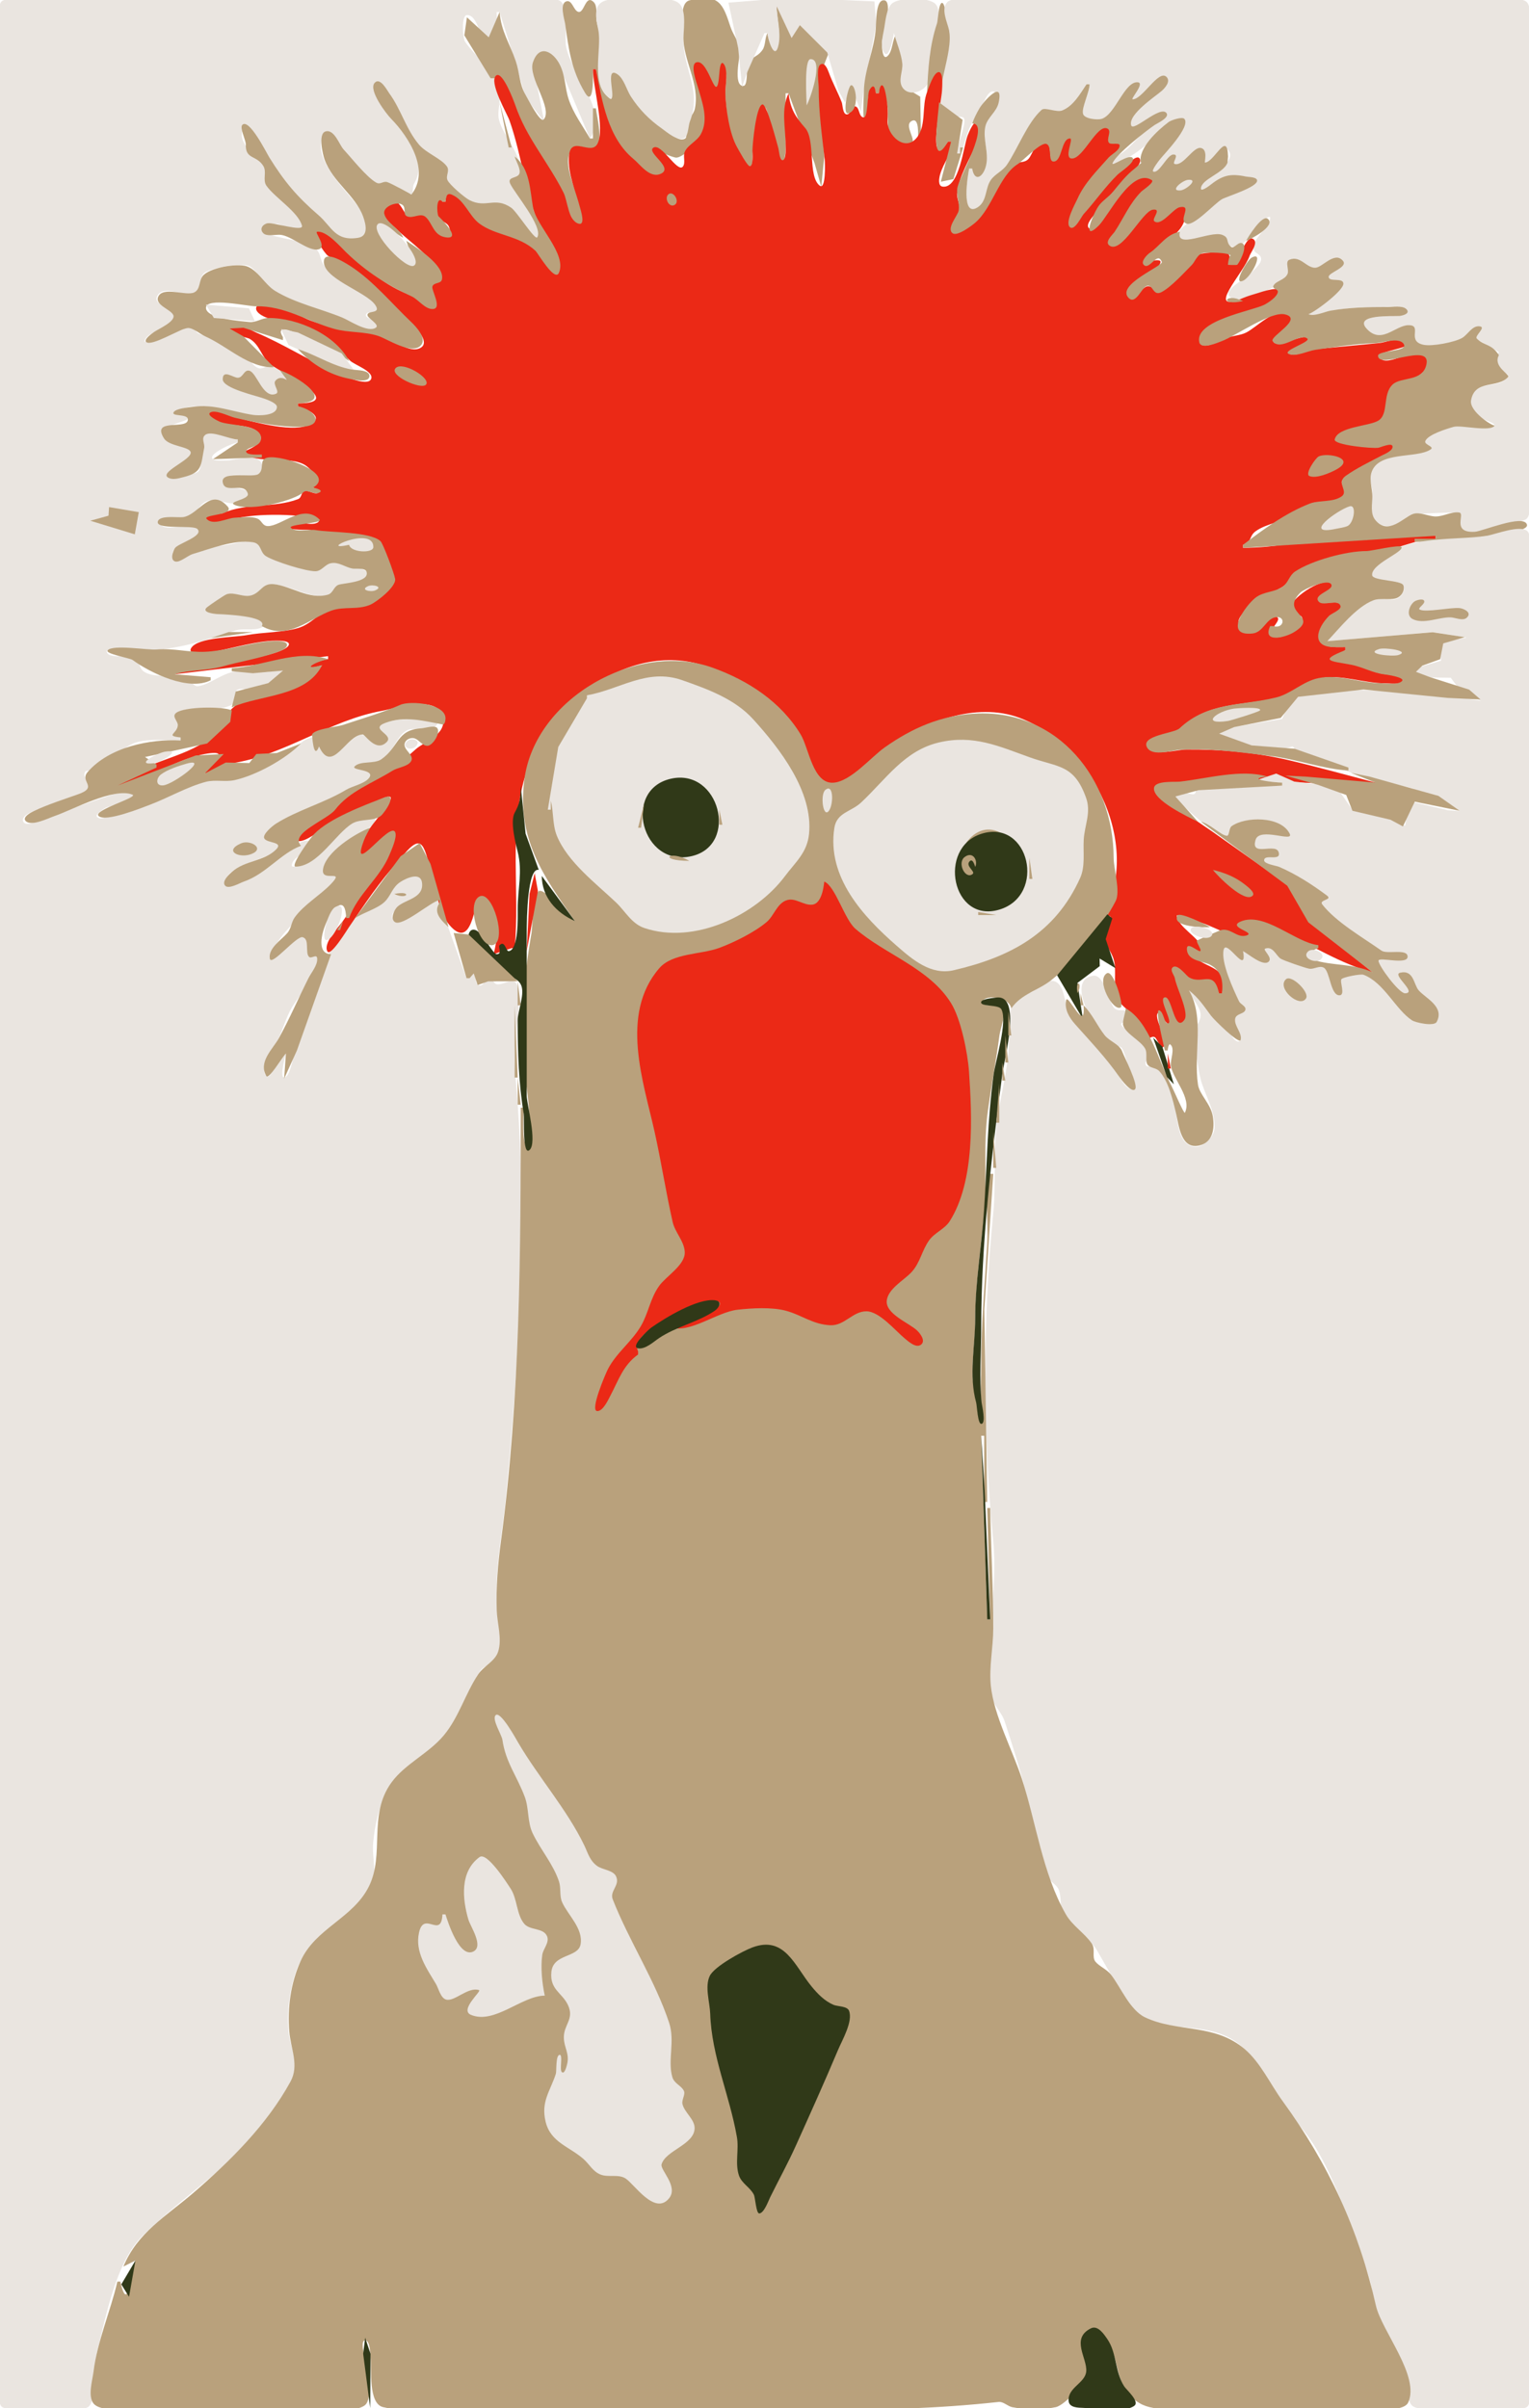 <?xml version="1.0" standalone="yes"?>
<svg xmlns="http://www.w3.org/2000/svg" width="508" height="800">
<path style="fill:#eae5e0; stroke:none;" d="M156 325L155 325L146 300L146 299C141.127 299.375 139.14 302.246 135.16 304.677C134.331 305.183 132.018 306.814 131.032 305.852C127.254 302.165 138.902 298.671 139.971 296.853C141.287 294.617 141.378 290.238 137.852 290.426C130.873 290.798 131.2 296.786 127.242 299.707C125.452 301.028 122.941 300.843 121.054 302.332C113.237 308.498 103.837 324.247 101.935 334C100.719 340.238 99.212 345.939 97.304 352C96.945 353.14 96.1 357.944 94.39 357.944C92.805 357.945 94.821 350.872 95 350C93.149 351.055 90.072 357.556 89.222 357.556C85.972 357.556 89.309 350.142 90.028 349.222C93.489 344.798 94.05 339.997 96.694 335.222C99.411 330.317 105.194 324.863 105.861 319.028C106.348 314.764 103.666 318.482 102.611 317.333C101.078 315.665 103.078 312.227 101.278 310.75C99.199 309.044 88.356 321.695 90.222 316.972C94.344 306.542 105.29 301.679 111.667 292.917C116.065 286.873 103.828 293.415 108.333 287.111C111.95 282.051 116.106 279.7 121.028 276.028C122.229 275.131 125.893 273.42 124.25 271.333C122.781 269.468 118.536 271.836 117 272.694C111.669 275.676 107.562 281.292 102.778 285C102.385 285.304 96.141 289.898 97.056 286.944C97.917 284.163 102.118 283.636 103.194 280.889C103.965 278.923 101.458 279.203 100.389 279.611C93.618 282.197 89.218 289.447 81.972 292.278C81.075 292.628 75.631 294.965 75.222 293.556C73.498 287.606 90.273 285.282 92.556 282.028C94.243 279.622 84.193 278.404 92.306 273.694C99.884 269.295 108.304 267.003 116 262.389C118.005 261.187 121.879 260.474 123.25 258.528C125.391 255.489 117.353 255.86 118.667 254.611C120.43 252.935 124.498 253.871 126.667 252.694C130.728 250.49 131.708 243.549 136.083 242.306C137.699 241.846 145.333 242.839 145.333 240.083C145.333 238.633 141.811 239.009 141 239C136.715 238.95 132.167 238.694 128.028 240.028C122.309 241.87 129.881 244.175 127.556 246.306C124.021 249.544 121.805 243.512 119.667 244.056C116.516 244.857 108.514 255.5 107 248L106 248C103.782 250.535 107.711 243.92 103 245.167C99.96 245.971 97.672 249.237 95 250.833C90.513 253.513 84.962 256.363 80 258.5C75.567 260.409 71.278 257.568 67.167 259.167C62.034 261.163 56.723 264.259 51 266.167C46.615 267.628 42.552 268.839 38 270.167C36.395 270.635 33.997 272.762 32.333 271.5C31.23 270.663 34.555 268.704 35.167 268.333C36.309 267.64 48.642 266.156 46.5 263.5C45.58 262.359 40.247 263.119 39 263.5C31.259 265.865 23.712 268.816 16.167 271.167C14.844 271.579 8.659 275.384 7.667 272.833C6.966 271.031 10.852 269.517 12 269.167C17.593 267.458 23.659 265.753 29 263.667C35.643 261.072 26.179 259.615 28.333 256.333C28.745 255.706 31.581 256.409 32.667 255.667C36.171 253.269 41.291 247.829 45.167 246.667C49.694 245.309 55.154 246 60 246L60 245C55.072 244.106 59.703 243.667 59.778 241C59.822 239.415 57.24 238.023 59.222 236.694C62.63 234.41 69.89 236.177 73.972 235.194C75.747 234.767 78.383 234.046 78.972 232C79.193 231.232 77.954 229.805 78.667 229.306C80.535 227.995 83.705 230.079 85.778 229.583C87.309 229.217 95.619 224.498 94.944 222.722C94.581 221.764 92.608 222.286 92 222.5C87.056 224.241 84.082 222.734 79 223.028C73.986 223.318 70.028 227.357 65.806 227.972C64.303 228.191 63.229 225.86 61.889 225.333C57.771 223.716 51.826 225.493 48.056 223.278C46.063 222.107 46.597 220.098 45.222 218.722C43.672 217.172 35.444 219.325 35.444 216.25C35.444 215.265 46.528 216 48 216C58.879 216 67.879 212.756 78 209.5C80.859 208.58 84.126 209.672 86.889 208.5C89.451 207.413 87.832 205.943 85.972 205.417C82.026 204.299 77.088 204.202 73 204C72.446 203.973 68.346 203.934 69.056 202.444C69.513 201.484 71.817 201.826 72.667 201.25C77.236 198.153 76.972 198.595 82.972 197.972C86.027 197.655 86.957 194.379 90 194.194C95.81 193.842 102.304 198.965 108.889 197.861C110.849 197.532 110.867 195.682 112.333 194.722C114.652 193.205 121.961 194.712 122.167 190.25C122.218 189.144 112.512 186.996 111 187C108.196 187.007 106.525 189.64 103.972 189.278C100.619 188.802 90.904 186.383 88.333 184.306C87.006 183.233 87.239 181.103 85.667 180.333C82.915 178.986 77.892 180.715 75 181.083C70.591 181.645 66.232 182.832 62.083 184.333C61.207 184.651 58.6 186.942 57.806 185.556C54.705 180.143 67.518 180.299 66.556 176.306C65.578 172.247 54.422 177.664 53.056 173.778C52.208 171.366 59.918 172.037 61 171.917C65.662 171.397 65.653 167.449 69.111 166.361C72.807 165.198 78.502 169.697 82.25 165.278C85.62 161.303 72.807 163.095 74.833 159.306C76.918 155.406 85.848 160.942 86.889 155.889C88.155 149.744 78.267 153.03 75 153C74.252 152.993 70.49 153.336 70.444 152C70.385 150.258 77.471 147.112 79 147L79 146C76.346 145.93 69.649 142.156 67.5 144.5C65.401 146.789 68.064 154.592 65.833 156.667C64.869 157.564 62.297 157.519 61 158C59.627 158.508 58.54 159.293 57 158.833C52.587 157.517 64.49 152.913 63.833 150.167C63.389 148.307 56.07 147.778 54.5 144.833C52.15 140.427 67.49 139.811 61 138C60.16 137.765 59.201 138.019 58.333 137.667C57.363 137.273 58.761 136.439 59 136.333C66.843 132.883 75.222 136.645 83 137.833C85.651 138.238 90.969 138.711 92.5 135.833C93.851 133.294 80.085 129.283 78 128.667C77.003 128.372 73.045 127.195 74.5 125.333C75.546 123.995 77.731 125.792 79 125.833C80.689 125.888 81.415 123.183 82.833 123.667C86.02 124.755 86.118 131.257 91 131C94.171 130.833 90.687 127.81 92.333 126.667C93.303 125.993 95.673 127.727 96.333 126.5C97.127 125.026 91.094 121.919 90 121.667C88.486 121.317 87.385 122.715 86 122.333C83.836 121.736 82.632 118.729 80.833 117.5C76.302 114.403 70.914 112.928 66 110.833C64.689 110.274 64.007 107.364 63 107.333C61.981 107.302 61.681 109.114 60.833 109.5C59.381 110.16 48 113.07 48 113.667C48 109.732 59.667 108.45 59.667 105.167C59.667 102.622 50.126 101.872 52.333 98.167C54.678 94.231 62.546 99.309 65.833 97.833C68.346 96.705 65.216 92.397 68.167 90.5C70.44 89.039 80.487 87.017 83 88.5C86.178 90.376 87.495 95.184 91.333 97.5C94.747 99.56 99.364 100.732 103 102.5C108.852 105.345 115.922 107.389 122 109.5C123.268 109.94 126.307 110.749 126.833 108.833C127.566 106.17 120.584 106.343 121.667 104.333C122.649 102.509 126.188 106.416 126.833 103.833C127.287 102.02 124.78 100.221 123.667 99.167C119.273 95.004 111.821 93.678 108.167 89C105.509 85.598 107.47 83.726 103 81.333C100.202 79.836 88.55 78.64 87.5 76.833C86.171 74.548 90.823 74.367 92 74.333C93.234 74.297 103.45 79.623 100.5 74C97.939 69.118 91.336 65.532 88.5 60.833C87.336 58.904 88.806 56.32 87.5 54.5C85.115 51.176 78.504 48.157 80.833 42.333C81.746 40.052 88.223 51.178 89 52.333C92.497 57.534 94.846 63.232 99.167 68C101.07 70.1 103.984 70.245 105.833 72.167C107.377 73.771 106.987 75.68 109 77C111.181 78.43 119.253 80.952 121.5 78.5C123.28 76.558 120.16 70.302 119 68.667C115.347 63.514 103.147 52.505 107.5 45C109.375 41.767 112.986 49.066 114.167 50.333C116.72 53.076 121.855 59.956 125 61.5C126.615 62.293 129.808 61.303 132 62.167C132.956 62.543 135.764 65.689 136.5 65.333C137.458 64.871 136.96 62.077 137.5 61.167C142.786 52.247 133.792 44.5 128.167 37C127.32 35.872 123.056 28.488 125.167 27.667C128.465 26.384 132.952 38.96 134 41C136.181 45.244 139.098 49.961 143 52.833C144.366 53.839 146.72 54.09 147.833 55.333C149.183 56.84 147.692 58.231 148.167 59.833C148.597 61.286 153.61 65.775 155 66.5C160.491 69.365 164 66.016 169 69C171.204 70.315 177.427 80.607 178.5 79.5C182.257 75.622 170 64.104 170 60.167C170 58.605 172.965 59.146 173 57C173.097 51.06 167.31 45.333 165.833 40C164.983 36.929 166.676 33.194 165.833 30C163.906 22.695 158.151 19.153 154.5 13.833C153.743 12.73 153.203 5 155.167 5C159.258 5 159.25 14.667 163.167 14.667C166.159 14.667 165 5.934 165 4L166 4L171.36 21.217L174.634 32.438L180.808 40.457L177.273 22.273L182.049 17.335L186.767 24.078L196 46C202.667 36.833 189.317 24.087 188 15C187.559 11.957 189.168 1.634 185.833 0.167C182.909 -1.12 177.198 0 174 0L145 0L44 0L12 0C9.627 0 2.24 -1.24 0.5 0.5C-1.446 2.446 0 11.306 0 14L0 55L0 216L0 653L0 763L0 790C0 792.049 -1.032 797.968 0.5 799.5C1.584 800.584 4.627 800 6 800L23 800C24.549 800 28.296 800.704 29.5 799.5C32.27 796.73 31.327 785.026 32.333 781C35.224 769.436 38.59 751.418 47.333 742.833C64.436 726.042 86.338 713.99 97.5 691.667C100.032 686.602 96.669 680.815 96 676C95.078 669.361 96.183 661.183 98.333 655C102.768 642.251 115.734 639.567 122.5 628.667C125.964 623.086 123.418 617.984 124 612C124.554 606.298 125.713 601.196 128.167 596C132.249 587.355 142.645 584.098 148.667 576.667C153.58 570.603 155.141 561.706 159.5 555.167C161.143 552.702 165.484 552.863 166 550C167.252 543.056 165 535.079 165 528C165 518.028 167.036 507.913 168 498C172.575 450.946 175.612 402.433 171 355C170.152 346.274 173.502 336.327 172 328C171.275 323.981 167.46 327.297 165.167 327C163.825 326.826 163.749 324.807 162.167 325.167C161.005 325.431 160.568 327.859 159.167 327.333C157.335 326.646 158.478 323.933 157.5 322.667C156.611 321.516 155.91 325.297 156 325z"/>
<path style="fill:#b9a17c; stroke:none;" d="M197 23L198 23C199.195 33.069 201.644 46.406 209.699 52.801C211.687 54.38 218.126 61.899 221.028 57.352C222.936 54.362 216.463 51.816 217.519 49.894C217.62 49.708 223.657 52.472 224.787 52.37C227.079 52.165 231.056 47.993 232.329 46.176C236.262 40.56 233.138 32.853 231.634 27C231.41 26.128 229.748 20.875 232.083 21.347C235.998 22.138 234.658 28.243 237.259 29.894C239.466 31.294 239.132 20.678 240.329 21.954C241.938 23.668 240.981 28.838 241 31C241.047 36.306 242.775 53.4 248.977 55.639C250.142 56.059 249.983 52.465 249.995 51.995C250.116 47.298 252.024 44.008 252.532 39.806C252.612 39.145 251.928 34.71 253.745 35.366C255.146 35.871 255.095 38.849 255.389 40C256.166 43.044 257.46 51.768 259.671 53.894C260.907 55.082 260.997 49.386 261 49L261 31L262 31L270.606 54.134L272.866 62.046L273.847 52L272.023 26.009L275.384 17.449L265.259 7.694L263.153 12.222L259 2L258 2C258.073 5.815 259.207 10.063 258.649 13.823C257.784 19.657 255.174 13.464 255 11C254.031 12.681 254.441 15.07 253.278 16.667C251.124 19.623 248.926 18.45 248.222 23C248.091 23.847 248.355 28.555 246.972 28.555C243.457 28.555 245.891 18.545 245.833 17C245.724 14.041 243.623 11.722 242.722 9C240.198 1.374 239.007 -2.313 229.111 0.111C225.479 1.001 227 9.114 227 12C227 20.269 232.538 27.755 230.889 36C230.428 38.305 228.677 39.222 227.75 41.194C227.15 42.472 228.774 45.437 227.556 46.083C225.207 47.329 222.509 43.731 220.917 42.611C216.089 39.214 212.779 35.964 209.389 31C208.058 29.051 207.163 24.287 204.778 23.528C198.552 21.546 205.531 35.045 202.389 32.556C196.547 27.927 200.54 20.77 200.5 15.889C200.475 12.894 198.711 9.933 198.222 7C197.934 5.272 198.625 2.069 197.278 0.722C194.476 -2.08 194.18 4.489 192.139 3.944C190.547 3.52 190.144 -0.092 188.222 0.444C185.77 1.129 187.563 6.456 187.778 8C188.945 16.404 189.837 23.349 194.417 30.889C197.416 35.828 197 24.613 197 23z"/>
<path style="fill:#eae5e0; stroke:none;" d="M191.314 1.333L192.881 3.53L191.314 1.333M199.26 1.26C197.204 3.326 198.287 7.536 198.787 9.997C200.04 16.16 196.023 28.08 202.402 32.475C205.452 34.576 200.391 21.372 205.191 24.709C207.291 26.17 208.209 29.9 209.559 31.999C212.352 36.341 215.698 39.752 219.905 42.707C221.483 43.815 225.459 47.388 227.574 45.713C228.687 44.833 228.7 41.669 229.211 40.357C233.079 30.409 227.446 23.697 227.044 13.999C226.906 10.684 228.323 3.843 225.74 1.26C223.078 -1.402 215.434 0 212 0C208.755 0 201.783 -1.275 199.26 1.26M254 11L255 11C255.077 13.195 257.528 20.72 258.708 14.705C259.496 10.694 258.144 6.067 258 2L263 12.634L265.745 8.361L274.856 17.454L278.565 30.13L280.741 34.046L282.866 28.778L286 37.046L287.134 29L291.13 8L290.523 0.477L280 0L253 0L242.023 0.889L245.259 16L246.537 28.894L248.264 24L254 11z"/>
<path style="fill:#b9a17c; stroke:none;" d="M291 31L292 31C293.152 24.65 294.727 33.894 294.917 36C295.32 40.471 293.336 50.755 302.639 47.667C304.994 46.885 299.749 41.282 303.222 40.056C305.431 39.276 304.996 45.038 305 46L306 46L305.743 32.128L299.56 28.319L300.215 21.136L298 11C296.337 12.926 296.721 17.015 294.833 18.667C293.029 20.246 292.978 14.78 293 14C293.037 12.674 297.39 -1.025 293.167 0.167C291.054 0.763 291.1 7.208 291 9C290.579 16.574 287 23.255 287 31C287 32.156 286.404 40.641 287.5 39.5C289.124 37.808 287.705 33.257 288.833 31C289.982 28.704 290.68 28.6 291 31z"/>
<path style="fill:#eae5e0; stroke:none;" d="M297 11C297.858 14.163 299.486 17.908 299.789 21.136C300.024 23.644 298.3 26.721 299.832 29.046C301.926 32.227 306.884 30.485 308.261 27.714C311.177 21.844 309.931 14.098 311.438 7.683C311.893 5.747 312.314 2.836 310.739 1.259C308.481 -1.003 298.527 -0.956 296.252 1.26C294.394 3.069 294.142 7.573 293.657 10C293.257 11.998 292.336 15.927 293.903 17.677C295.588 19.56 296.896 11.659 297 11z"/>
<path style="fill:#b9a17c; stroke:none;" d="M308 31L309 31C310.567 25.021 312.801 24.328 313 31C315.894 25.532 316.609 13.914 314.995 8C314.751 7.106 314.015 0.954 313 0.954C311.823 0.954 311.639 6.802 311.324 7.741C308.802 15.264 308.35 22.931 308 31z"/>
<path style="fill:#eae5e0; stroke:none;" d="M318 51L319 51C320.587 48.084 320.969 44.971 322.352 42C323.18 40.22 324.337 38.643 325.394 37C326.472 35.322 327.283 32.167 328.731 30.875C330.767 29.06 332.016 32.648 331.556 34.139C330.702 36.9 327.893 38.396 327.218 41.153C326.093 45.745 328.893 50.347 327.431 54.995C326.36 58.398 324.067 60.054 323 56L322 56C321.406 58.195 319.111 74.543 325.466 69.108C328.063 66.887 327.491 63.156 329.232 60.472C330.582 58.39 333.089 57.526 334.553 55.529C338.616 49.99 341.471 42.174 346.256 37.231C347.043 36.419 351.286 37.799 352.89 37.185C356.977 35.617 359.176 31.716 361 28L362 28C361.906 31.58 359.923 33.73 359.333 37C358.86 39.627 364.193 40.241 366 39.833C370.356 38.852 372.001 34.158 374.333 31C374.744 30.444 376.951 27.691 377.833 28C379.263 28.5 373.278 33.667 376.167 33.667C379.005 33.667 386.113 24.086 387.5 26.167C388.584 27.792 385.958 29.406 385 30.167C382.209 32.383 374.695 37.547 375.333 41.833C375.831 45.173 386.921 35.63 387 38.167C387.043 39.53 383.769 40.859 382.833 41.5C379.153 44.022 376.72 47.942 373 50.667C372.205 51.249 367.373 53.886 369.5 55.5C370.857 56.53 373.003 53.386 374 52.833C379.96 49.533 383.375 45.833 388.333 41.167C389.074 40.469 391.619 39.075 392.667 39.833C393.575 40.491 391.442 43.184 391.167 44C390.309 46.537 380.98 55.305 382.5 57.5C383.7 59.233 388.713 52.037 389.667 52C390.594 51.964 388.442 55.249 390.833 54.833C392.897 54.474 397.429 49.092 399 49.667C401.353 50.527 398.017 54.667 400.167 54.667C402.649 54.667 405.363 47.623 407.5 49.333C413.357 54.019 396.06 61.06 398.5 63.5C399.577 64.577 401.961 62.239 402.667 61.667C406.357 58.676 408.288 57.685 413 58.667C413.808 58.835 416.885 58.771 417 60C417.203 62.169 411.159 63.033 410 63.5C404.408 65.752 399.578 69.985 395 73.833C393.922 74.74 390.76 76.688 391.667 78.5C393.33 81.826 400.557 78.537 403 78.333C406.639 78.03 406.532 81.15 409.167 81.833C413.251 82.892 416.725 76.372 419 74C419.105 73.891 421.873 71.147 422 72.333C422.203 74.229 418.041 78.202 417.167 80C414.834 84.799 419.052 83.495 419 86.167C418.969 87.763 416.322 89.891 415.333 91C414.057 92.431 406.409 96.213 408.5 98.5C411.356 101.624 426.311 94.667 428 92C429.035 90.366 427.423 86.538 429 86.167C432.748 85.285 434.198 90.005 437 89.667C439.713 89.339 442.452 83.493 445.667 86.5C448.339 88.999 436.33 91.65 442 93C442.959 93.228 444.004 92.929 445 93.167C445.997 93.405 446.098 94.061 445.667 94.833C444.514 96.899 434.014 104.993 433.5 104.5C435.219 106.15 440.072 103.735 442 103.333C447.997 102.084 453.874 102 460 102C461.743 102 465.388 101.314 466.833 102.5C469.079 104.342 465.019 104.943 464 105C461.681 105.131 448.881 103.636 453.5 109.667C457.985 115.523 465.466 106.941 469 108.167C471.452 109.017 468.281 110.844 468.333 112.167C468.415 114.243 472.451 114.914 474 115C476.611 115.145 484.508 113.84 486.667 112.5C488.151 111.579 489.506 108.126 491.667 108.667C492.761 108.94 489.284 111.597 489.667 112.5C489.328 111.702 497.952 116.98 498 117C496.634 118.71 495.527 121.333 497.694 123.25C498.226 123.72 501.397 123.78 500.944 124.861C498.682 130.266 487.438 124.82 488.194 134.917C488.524 139.312 496.556 139.652 496.556 141.389C496.556 142.455 483.532 141.229 482 141.722C479.778 142.437 474.265 144.08 473.056 146.194C471.975 148.084 477.213 148.468 474.778 149.528C469.959 151.625 457.727 149.834 455.333 156.222C454.529 158.368 455.762 160.839 455.917 163C456.148 166.225 454.149 170.86 456.694 173.639C457.921 174.978 466.125 175.336 467.639 174.278C468.739 173.509 468.429 171.739 469.556 171.111C470.522 170.572 483.5 170.131 484.778 170.389C486.857 170.808 481.734 173.988 484.333 175.75C489.158 179.02 497.472 175.301 502.222 173.611C503.652 173.102 506.175 173.386 507.278 172.278C508.984 170.563 508 165.223 508 163L508 138L508 38L508 10C508 7.782 508.985 2.43 507.278 0.722C505.343 -1.212 498.557 0 496 0L465 0L353 0L325 0C322.611 0 316.545 -1.101 314.722 0.722C312.474 2.971 314.816 7.595 315.306 10C316.908 17.867 309.864 30.801 313.333 37.667C314.501 39.978 319.991 37.813 320.361 39.472C320.888 41.839 318.013 47.894 318 51z"/>
<path style="fill:#b9a17c; stroke:none;" d="M163 26L164 26C167.718 25.435 169.276 31.048 170.442 34.003C174.729 44.863 181.506 53.813 186.735 64.039C187.383 65.305 190.479 76.854 193.132 74.694C194.7 73.417 193.11 69.492 192.73 68C191.598 63.556 186.365 53.867 190.028 49.647C192.057 47.308 195.03 50.057 197.397 49.188C200.841 47.922 198.21 38.661 198 36L197 36L197 46L196 46C193.544 41.731 190.51 37.731 188.938 33C187.638 29.09 187.858 25.077 185.912 21.332C183.795 17.257 179.177 14.373 177.051 20.753C175.389 25.737 183.762 35.996 180.66 39.679C179.502 41.054 175.221 32.554 174.634 31.562C172.511 27.974 172.656 24.147 171.36 20.32C169.402 14.538 166.44 10.32 166 4L162.378 12.397L155.138 5.754L154.277 11.749L163 26z"/>
<path style="fill:#eae5e0; stroke:none;" d="M165.022 19.112L166.067 20.718L165.022 19.112M268 35C269.041 33.239 273.905 19.643 269.32 19.643C267.055 19.643 268 33.149 268 35z"/>
<path style="fill:#eb2916; stroke:none;" d="M198 23L197 23C197 29.033 201.063 42.685 198.523 47.718C196.368 51.987 189.523 44.544 189.023 52.023C188.623 58.02 191.265 63.306 192.718 69C192.922 69.803 194.655 75.035 192.213 74.305C188.793 73.283 188.585 66.72 187.236 64.019C182.298 54.127 174.85 45.664 171.222 35C170.819 33.815 166.944 23.372 164.833 25.106C162.293 27.194 168.445 37.697 169.264 40C173.551 52.066 174.753 66.035 180.407 77.741C181.429 79.855 187.745 87.559 185.181 90.051C183.449 91.734 178.783 83.561 177.787 82.671C172.251 77.728 165.737 77.98 160.194 74.171C156.368 71.542 154.891 65.826 150.218 64.106C148.11 63.331 148.175 65.672 148 67L147 67C145.229 62.395 144.692 70.319 145.167 71.833C145.613 73.255 148.092 73.554 149 75C149.43 75.685 149.996 77.928 148.833 78.333C145.163 79.614 143.317 72.863 141.5 71.5C139.672 70.129 137.283 72.766 135.333 71.667C133.894 70.855 131.783 62.642 127.5 69.333C125.637 72.244 130.293 74.573 131.833 76.167C135.466 79.925 145.344 86.516 146.333 92C146.754 94.332 143.585 93.388 143.167 95.167C142.834 96.58 146.702 101.532 143.833 102C141.436 102.391 138.944 98.859 136.833 98.167C128.353 95.386 120.696 88.638 114.167 82C113.079 80.894 105.853 75.147 104.5 76.5C103.461 77.539 107.864 84.311 109 85C119.398 91.307 126.224 100.279 136 107C137.659 108.141 143.031 113.527 139.833 115.5C136.065 117.825 129.587 112.238 126.833 111.167C118.372 107.876 108.636 109.917 100 105C97.865 103.784 87.791 98.881 85.5 101.5C83.783 103.462 87.77 105.346 89 105.667C100.746 108.731 107.576 111.076 116.333 119.833C117.697 121.197 124.203 123.348 123.333 125.833C122.268 128.876 112.412 124.147 111 123.5C102.268 119.498 94.069 114.294 85.167 110.5C82.798 109.49 77.13 105.765 74.5 108.5C72.807 110.261 82.119 112.102 82.833 112.5C86.45 114.516 86.837 118.795 90 121.167C93.847 124.052 115.253 134 99 134L99 135C102.987 136.19 108.5 139.095 101.806 141.472C96.146 143.482 83.763 140.038 78 138.583C76.191 138.127 70.437 135.074 68.833 136.667C67.434 138.056 71.344 139.835 72.083 140.139C75.731 141.64 82.997 140.781 85.667 143.5C89.683 147.591 80.293 149.844 80.833 150.389C84.894 154.481 96.543 151.098 101.667 154.722C103.818 156.244 106.624 159.739 104 161L104 162C103.61 161.766 106.526 162.974 106 163.5C104.794 164.706 102.666 162.72 101.167 163.167C99.962 163.526 100.347 165.319 99 165.833C91.144 168.833 81.902 166.988 74 170.5C72.877 170.999 67.333 170.457 67.333 172C67.333 173.728 72.59 173.908 73.667 173.5C81.599 170.491 95.558 170.549 104 172C105.098 172.189 107.109 173.074 105 173.833C102.57 174.708 97.415 172.585 95.5 174.5C93.839 176.161 101.419 175.992 102 176C104.876 176.04 106.384 177.598 109 178C113.348 178.669 124.636 176.193 127 181C128.014 183.062 126.628 184.893 127.167 186.833C127.684 188.697 131.59 190.372 131 193C130.665 194.491 128.465 195.266 127.5 196.333C121.523 202.946 116.506 200.17 109 202.833C105.471 204.086 103.19 207.445 99 208.667C93.901 210.154 87.154 210.029 82 211C78.031 211.748 65.629 211.671 63.5 215.333C62.144 217.666 68.097 216.971 69 216.833C75.659 215.816 82.325 213.649 89 213C89.973 212.905 96 212.421 96 214C96 215.971 88.509 217.769 87 218C76.932 219.538 68.19 222.732 58 223L58 224L109 218L109 219C103.991 219.616 99.835 223.268 107 221C100.192 230.693 89.518 228.848 80.033 233.339C74.191 236.106 73.536 242.966 67.644 246.716C58.839 252.319 46.42 253.54 39 261C49.503 259.041 58.563 251.922 68.991 250.344C78.926 248.841 65.404 256.326 68.376 256.938C70.806 257.439 74.441 253.967 76.999 253.584C94.54 250.96 109.408 239.284 127 236.141C131.279 235.377 145.276 230.554 147.122 238.189C148.574 244.195 140.884 246.337 138.008 249.019C129.926 256.552 118.205 260.625 110.545 268.935C107.765 271.95 104.071 273.903 100.778 276.301C100.385 276.587 97.464 278.286 98.345 279.088C100.06 280.648 105.048 276.796 106.424 275.905C111.483 272.632 117.027 271.961 121.985 269.008C123.976 267.822 126.918 264.424 129.454 264.697C130.934 264.856 127.758 268.614 127.447 269.142C125.982 271.628 116.471 281.455 120.069 284.655C120.9 285.394 130.049 274.425 130.683 277.621C131.258 280.521 128.58 284.767 127.072 287C122.734 293.421 118.285 299.902 113.772 306.196C112.362 308.162 107.277 313.313 108.776 316.079C109.809 317.984 115.39 308.823 115.954 308C121.001 300.638 126.211 292.741 132.271 286.17C133.606 284.722 136.75 280.159 138.942 280.203C140.942 280.243 141.717 284.6 142.281 286.001C144.769 292.185 144.866 302.111 149.317 307.311C157.001 316.287 157.522 299.116 159.385 298.207C161.272 297.286 162.687 300.857 163.312 302.009C166.035 307.027 165.292 311.633 164 317L170 315L171 315C172.765 296.045 168.987 276.319 174.428 258C181.71 233.483 210.785 211.234 236.783 222.194C247.897 226.88 257.858 232.784 264.731 243.003C267.87 247.67 269.629 259.821 275.992 260.352C282.52 260.896 290 251.788 295 248.263C306.841 239.915 324.212 233.026 338.783 238.501C363.828 247.913 379.72 281.8 366 305C365.899 305.031 368.873 303.656 368.944 304.639C369.102 306.793 367.056 308.685 367.056 311C367.056 314.057 369.379 316.155 370.083 319C371.073 322.995 369.677 327.627 371.333 331.694C372.578 334.75 376.613 336.369 378.278 339.222C379.251 340.89 378.724 344.045 380.806 344.944C381.874 345.406 382.674 343.925 383.778 344.667C384.32 345.031 385.627 348.414 386.361 347.944C388.824 346.369 383.356 338.741 384.583 336.667C385.152 335.705 389.789 344.712 388.306 337L387.639 335C387.567 334.771 386.605 332.444 387.472 332.444C389.452 332.444 389.742 342.832 393.278 339.278C395.946 336.596 391.217 329.094 390.778 326C390.698 325.439 389.816 322.525 390.611 322.222C391.898 321.732 394.02 324.707 395.056 325.222C399.699 327.531 402.038 323.461 405 330L406 330C408.683 319.804 399.01 322.434 395.333 316C393.857 313.417 401.042 319.205 399.5 315C398.119 311.234 391.29 307.943 391 304.167C390.964 303.703 395.962 305.825 397 306C402.264 306.89 408.579 311.827 414 311C419.656 310.137 407.721 308.112 413 306.167C416.713 304.799 422.664 308.23 426 309.667C436.433 314.159 445.055 320.12 456 323L435.438 306.425L429.167 294.927L403 276.417L388.062 266.245L384.199 261.703L401 258.698L457 261L457 260C447.265 257.446 437.918 254.845 428.17 252.545C417.414 250.007 405.111 248.872 394 249.004C391.179 249.037 383.822 251.217 381.921 248.437C379.322 244.633 390.804 243.637 392.451 241.987C401.475 232.94 413.328 234.592 424.83 231.737C429.849 230.491 433.835 226.37 439 225.299C445.437 223.963 453.273 227.013 460 227C461.584 226.997 465.439 227.61 466.654 226.275C467.908 224.898 460.572 224.019 460 223.949C456.145 223.481 453.33 221.531 449.715 220.635C443.755 219.159 438.256 220.701 447 216L447 215C445.665 214.996 444.276 215.066 442.943 214.958C436.05 214.399 438.567 208.257 442.355 204.666C443.069 203.989 446.255 202.621 445.87 201.32C445.118 198.776 439.575 201.531 438.866 199.242C438.309 197.442 444.976 195.048 442.192 193.634C438.825 191.924 428.397 199.038 428.431 202.54C428.451 204.571 432.722 203.469 432.702 205.686C432.674 208.627 424.718 213.606 422.319 211.043C420.991 209.624 426.27 205.822 424.157 204.987C420.503 203.544 418.084 212.059 413.009 209.042C406.26 205.03 423.322 196.506 425.564 195.286C428.197 193.852 429.352 190.919 432.139 189.564C441.012 185.252 449.719 184.923 459 183.188C465.231 182.023 470.477 179.199 477 179L477 178C455.464 172.64 434.414 181.967 413 182L413 181C416.055 180.012 414.91 178.137 417.167 176.5C420.735 173.911 426.932 173.065 431 171C432.988 169.991 433.837 167.888 436 167.167C438.584 166.305 445.862 167.121 447.5 164.5C448.974 162.141 443.407 161.211 447 158.5C449.529 156.593 463.964 151.672 463.667 148C463.504 145.99 459.813 147.884 459 148.167C456.872 148.906 443.282 147.375 443.667 146C444.865 141.72 455.601 141.785 458.833 139.833C461.94 137.958 460.149 131.344 462.5 128.167C464.213 125.852 468.714 127.207 471.167 125C472.64 123.674 476.087 121.597 474.5 119.167C471.327 114.309 462.496 121.259 459.167 119.5C453.445 116.477 473.431 115.768 466 113.167C463.395 112.255 460.562 113.751 458 114L437 116C434.991 116.195 430.093 118.694 428.333 117.5C426.57 116.303 436.26 114.353 435.333 112.5C434.049 109.932 423 116.758 423 113C423 111.562 433.582 106.63 427.833 104.167C423.411 102.271 417.448 108.802 414 110.5C411.885 111.541 409.27 111.491 407 112.5C405.468 113.181 400.782 115.701 399.167 114.5C396.801 112.741 402.65 108.232 404 107.5C408.857 104.869 423.72 102.93 425.333 97.167C426.059 94.576 418.84 97.077 418 97.333C416.282 97.858 414.662 98.298 413 99C399.864 104.551 413.29 90.63 415.167 85C415.555 83.834 418.065 80.723 416.5 79.5C413.972 77.525 411.842 86.664 409.833 87.333C408.495 87.779 408.969 84.664 407.833 84.167C406.418 83.547 400.518 83.915 399 84.333C393.814 85.761 390.599 93.163 386 95.833C383.746 97.142 383.101 94.76 381 95.167C379.805 95.398 376.539 99.724 375.667 97.833C373.894 93.993 382.88 90.786 384.667 88.667C388.269 84.394 380.103 88.005 381.333 86C384.82 80.317 392.696 78.824 393.833 72C393.966 71.203 395.238 69.292 394.5 68.5C392.242 66.075 387.357 71.866 386 72.667C382.049 74.998 387.309 67.426 382 69.5C378.419 70.899 373.492 82.83 369.167 81.167C367.394 80.485 371.105 76.827 371.5 76C373.746 71.304 376.932 66.266 381 62.833C381.529 62.387 384.607 60.607 383.5 59.5C378.28 54.281 368.456 69.003 366.5 72C365.984 72.79 362.85 77.245 361.667 75.667C360.731 74.419 363.196 71.866 363.833 71C367.324 66.259 371.494 61.931 375.667 57.833C376.468 57.046 379.923 53.866 378.5 52.5C377.469 51.511 374.771 54.465 374 55C367.726 59.351 366.015 64.3 360.833 69.667C360.065 70.463 356.455 75.882 355.5 74.667C354.654 73.59 356.735 70.109 357.167 69C359.681 62.534 364.018 58.328 368.333 53.167C369.188 52.145 374.016 49.319 372.5 47.5C371.771 46.625 369.934 48.101 369.167 47.333C367.71 45.877 369.793 43.879 368.5 42.5C365.882 39.707 358.815 52 356.167 52C353.713 52 357.309 46.484 355.5 45.667C352.84 44.465 352.581 53.242 350 53C348.21 52.832 349.598 48.514 347.833 47.667C344.078 45.864 343.236 51.199 341.667 52.833C340.398 54.155 338.717 53.569 337.333 54.5C331.743 58.261 329.167 68.12 324 73C322.625 74.298 319.398 77.485 317.167 77C314.782 76.481 318.684 71.341 318.833 70C319.061 67.95 317.798 66.076 318 64C318.502 58.839 322.403 52.344 324.5 47.667C325.041 46.46 326.658 41.498 325.5 40.5C323.816 39.048 321.862 44.102 321.5 45C320.173 48.295 318.711 62.792 313.167 62C311.495 61.761 312.034 59.027 312.333 58C313.633 53.545 316 51.972 316 47L315 47C307.522 57.523 312.847 33.825 312.981 30C313.013 29.11 313.49 23.954 311.921 23.954C310.15 23.954 308.552 29.279 308.023 30.588C306.196 35.105 307.801 41.47 304.782 45.5C300.747 50.889 294.54 44.737 294.87 40C295.083 36.947 294.827 34.023 294.236 31.023C293.544 27.508 292.41 27.376 292 31L291 31C290.786 29.233 290.282 27.419 288.833 30C288.139 31.238 288.387 39 287 39C285.172 39 285.698 35.333 284 35.333C282.626 35.333 282.764 38.039 281.333 38C279.96 37.963 279.984 34.816 279.667 34C278.321 30.541 276.63 27.526 275.333 24C275.024 23.158 273.971 20.351 272.5 21.5C271.181 22.53 272 27.498 272 29C272 37.444 273.102 44.921 274 53C274.133 54.196 274.396 63.271 272.333 61.667C268.357 58.574 270.999 46.499 267.5 42.5C264.528 39.103 262.566 36.374 262 31C259.413 36.302 261.011 42.324 261 48C260.999 48.737 261.328 53.214 260 53.222C259.001 53.229 258.797 49.893 258.611 49.259C258.068 47.406 254.725 34.241 253.259 34.694C251.181 35.338 250.017 47.803 250 50C249.994 50.721 250.357 55.155 249.148 55.227C248.305 55.277 245.352 49.715 244.907 48.94C242.363 44.498 241.131 36.111 241.005 31C240.948 28.727 242.079 22.857 240.329 21.106C239.279 20.057 239.043 23.741 239.023 24.023C238.114 37.033 235.786 19.527 231.417 20.695C229.087 21.317 231.499 27.608 231.889 29C233.272 33.932 235.543 39.636 232.843 44.583C231.563 46.928 228.49 48.156 227.491 50.454C226.869 51.883 227.837 54.066 226.912 55.306C225.123 57.703 219.681 47.254 217.046 49.088C214.722 50.705 223.78 55.6 219.699 57.657C215.998 59.523 212.775 54.712 210.458 52.801C201.959 45.788 200.009 33.612 198 23z"/>
<path style="fill:#b9a17c; stroke:none;" d="M362 28L361 28C358.871 31.167 356.628 35.237 352.89 36.708C351.024 37.442 347.168 35.516 346.072 36.497C341.332 40.737 338.137 49.43 334.553 54.73C333.133 56.832 330.67 57.739 329.232 59.752C327.236 62.544 328.026 66.854 324.782 68.894C319.092 72.474 321.603 57.953 322 56L323 56C323.826 60.736 326.704 58.789 327.606 54.981C328.632 50.648 326.471 46.32 327.353 42.104C328.004 38.992 331.117 37.242 331.797 34.086C333.534 26.031 326.739 33.743 325.426 35.976C324.435 37.66 323.698 39.183 323 41C329.024 41 319.106 58.242 318.167 62C317.488 64.715 318.969 67.401 318.5 70C318.207 71.624 314.327 75.886 316.5 77.5C318.039 78.643 322.899 74.948 324 74C329.817 68.991 331.943 58.403 338.167 54.5C339.934 53.392 345.815 47.124 347.667 47.833C349.714 48.617 348.06 53.606 350 53.667C352.947 53.759 352.538 46 355.5 46C356.829 46 353.265 52.667 356.167 52.667C359.897 52.667 364.464 41.263 367.833 42.667C369.621 43.411 367.329 46.294 368.5 47.5C369.153 48.173 372 47.264 372 48.333C372 49.976 369.261 51.278 368.333 52.333C364.589 56.592 360.339 60.737 358 66C357.27 67.641 353.647 74.005 355.5 75.5C357.061 76.759 359.275 71.97 360 71.167C364.259 66.444 367.095 62.165 371.333 58C372.164 57.184 377.32 53.863 376.333 52.5C375.188 50.918 369.071 55.677 369.667 54.167C370.811 51.267 380.821 43.414 383.667 41.5C384.502 40.938 388.809 39.019 387.5 37.5C385.35 35.006 376.537 43.906 375.833 41.667C374.687 38.021 383.898 32.027 386 30.167C387.043 29.243 389.116 26.973 387.5 25.5C384.863 23.096 379.616 33 376.333 33C375.436 33 380.526 27.55 378 27.333C373.639 26.959 370.559 38.087 366 39.5C364.689 39.906 360.301 39.539 359.833 37.833C359.262 35.753 362 30.752 362 28M135 80C135.452 81.434 135.885 82.663 136.494 84.035C140.416 92.871 128.898 81.571 127.177 78.911C126.795 78.32 124.57 75.237 125.816 74.592C127.08 73.938 132.557 78.377 134 79C132.751 75.918 128.334 74.003 127.667 71C127.124 68.559 132.198 66.643 133.833 68.167C134.925 69.184 133.837 71.198 135.167 71.833C137.213 72.81 139.716 70.464 141.5 72.167C143.773 74.336 144.007 78.179 148 78.833C154.073 79.829 145.626 71.747 145.667 71.833C145.032 70.484 144.987 64.853 147 67L148 67C148.258 65.749 148.182 63.855 150.111 64.667C154.392 66.468 155.837 71.754 159.306 74.305C164.869 78.398 172.266 78.114 177.889 83.305C178.736 84.088 184.305 93.821 185.694 90.639C188.438 84.358 178.198 75.034 177.111 68.972C176.064 63.133 176.077 55.911 171 52C171.392 53.49 173.227 56.349 172.5 57.833C171.779 59.305 168.467 58.676 169.5 61C170.86 64.061 180.601 75.419 178.5 78.833C177.782 80.001 171.738 70.305 169.833 69C164.325 65.225 161.564 69.321 156 66.5C154.438 65.708 149.369 61.413 148.667 59.833C148.015 58.367 149.491 56.774 148.5 55.333C146.678 52.684 141.557 50.868 139.167 48C134.816 42.779 133.25 36.348 129.333 31C128.62 30.027 126.332 25.546 124.5 27.5C122.258 29.891 128.347 37.794 129.833 39.333C136.249 45.979 142.853 56.793 136.667 64.667C136.739 64.575 129.944 60.901 128.667 60.5C127.267 60.061 126.398 61.455 125 60.667C121.762 58.842 116.828 52.526 114.167 49.667C112.712 48.105 111.109 42.843 108.167 43.667C105.579 44.391 107.267 51.432 107.833 53C110.552 60.527 118.079 64.858 120.667 72C121.629 74.655 122.419 78.439 119 79C111.322 80.261 110.183 75.252 105.833 71.5C98.708 65.352 94.504 60.395 89.5 52.333C88.574 50.842 82.766 39.151 80.5 41.5C79.559 42.476 81.707 46.583 81.667 48C81.523 53.098 85.21 51.419 87.5 55.167C88.701 57.131 87.198 59.77 88.5 61.667C91.183 65.576 99.173 70.442 100.333 75C100.868 77.101 91.036 73.9 89 74.167C87.469 74.367 85.996 75.996 87.5 77.5C88.63 78.63 91.578 77.921 93 78C96.863 78.215 102.418 83.67 105.833 82.833C108.795 82.108 104.405 77.128 105.333 77C108.488 76.565 113.087 81.982 115 83.833C121.78 90.394 128.88 94.849 136.833 98.5C138.965 99.479 141.252 102.822 143.833 102.667C147.041 102.474 143.255 96.402 143.667 95.167C144.153 93.707 146.495 94.402 146.833 92.833C147.865 88.051 138.069 82.079 135 80M276.722 27.972L278.306 30.945L276.722 27.972M282.69 28.366C281.713 28.818 279.765 38.179 281.824 37.657C285.848 36.639 284.281 27.628 282.69 28.366M166 34L169 49L170 49L166 34M312 34C311.88 37.337 308.613 57.928 315 47L316 47L312.591 60.372L316.753 59.502L320 49L319 49L319 51L318 51L319.818 39.818L312 34z"/>
<path style="fill:#eae5e0; stroke:none;" d="M302.986 40.532L304.014 44.468L302.986 40.532z"/>
<path style="fill:#b9a17c; stroke:none;" d="M379 54L380 54L385 49L377 56C374.043 58.3 372.08 60.946 369.667 63.833C368.378 65.375 366.631 66.429 365.333 68C363.392 70.35 358.983 80.918 365 75C368.284 71.77 376.071 55.593 382.667 59.833C383.73 60.517 379.699 63.125 379.167 63.667C375.244 67.662 373.308 72.503 370.333 77C369.752 77.879 366.979 80.264 368.5 81.5C372.529 84.774 379.479 70.17 383 69.667C386.238 69.204 382.532 72.718 383.5 73.5C385.818 75.373 389.756 69.238 392 68.833C396.477 68.026 391.07 73.34 394.333 74.333C396.811 75.087 403.664 67.464 406 66.167C407.643 65.254 417.736 62.212 417.667 60C417.628 58.76 414.817 58.839 414 58.667C408.594 57.525 406.098 58.274 401.833 61.667C401.673 61.794 399 63.79 399 62.667C399 59.529 406.761 57.461 407.833 54L408 52C407.783 43.102 403.386 54 400.333 54C400.074 54 401.439 49.703 399 49.167C396.486 48.614 393.204 55.189 390.333 54.5C389.165 54.22 392.052 51.276 389.833 51.333C387.767 51.386 385.164 57.777 383.167 57C382.412 56.707 385.08 53.326 385.333 53C386.651 51.306 395.707 42.06 393.5 39.5C392.772 38.655 389.056 39.962 388.333 40.5C384.577 43.299 378.124 49.245 379 54M322 41L321 45L322 41z"/>
<path style="fill:#eae5e0; stroke:none;" d="M182.29 50.758L184.858 55.46L182.29 50.758M385 49L378.426 56.501L385 49M224.459 53.322L226.766 55.678L224.459 53.322z"/>
<path style="fill:#b9a17c; stroke:none;" d="M198.467 59.429L200.533 61.452L198.467 59.429z"/>
<path style="fill:#eae5e0; stroke:none;" d="M394.726 59.744C392.824 59.907 388.415 63.585 392.225 63.256C394.07 63.096 398.441 59.426 394.726 59.744z"/>
<path style="fill:#b9a17c; stroke:none;" d="M222.123 64.513C220.554 65.73 222.308 69.237 224.197 68.042C225.95 66.933 223.731 63.266 222.123 64.513M414 80C415.395 79.591 423.869 75.149 421.3 72.758C419.41 70.998 414.638 78.832 414 80z"/>
<path style="fill:#eae5e0; stroke:none;" d="M125.445 74.524C123.039 77.302 135.051 89.858 137.561 88.242C140.957 86.056 127.894 71.697 125.445 74.524z"/>
<path style="fill:#b9a17c; stroke:none;" d="M392 77C387.519 77.747 385.308 81.795 382 84C381.25 84.5 378.84 86.84 380 88C381.963 89.963 384.5 83.249 386 87C386.547 88.366 370.623 94.623 375 99C377.373 101.373 379.325 95.457 381 95C383.214 94.396 382.995 98.639 386 97C389.248 95.228 393.314 90.686 396 88C397.009 86.991 397.905 84.175 400 84C401.133 83.906 408.158 83.737 409 85C408.464 84.196 407.904 87.713 408 88C408.009 88.028 410.867 88.089 411 88C411.641 87.573 414.461 82.217 413 81C411.542 79.785 410.07 82.891 409 82C407.052 80.376 408.69 78.978 406 78C402.048 76.563 390.501 82.995 392 77M91 122L80.889 111.772L76.299 109.152L80.894 108.893L94 113L94 112C91.379 107.82 96.801 109.858 98.961 110.924C105.074 113.942 110.512 115.809 116 120C111.609 111.284 98.892 105.565 89.174 105.644C86.943 105.662 85.044 107.224 82.826 106.987C80.177 106.705 68.43 105.912 68.435 102.259C68.44 98.605 82.465 101.824 85 101.763C94.57 101.535 102.013 106.722 111 109.245C115.764 110.583 121.05 110.073 125.689 111.616C128.742 112.632 136.736 117.982 139.777 114.79C141.984 112.473 138.186 108.469 136.648 107.01C130.347 101.035 124.216 93.604 116.999 88.784C115.761 87.956 108.178 82.904 107.628 86.508C106.727 92.409 121.654 96.861 124.677 101.322C126.882 104.575 121.62 102.864 122.123 104.89C122.343 105.775 126.266 107.932 124.871 108.864C122.178 110.663 116.154 106.496 113.695 105.492C106.394 102.51 98.256 100.786 91.437 96.664C87.963 94.564 85.58 89.561 81.802 88.416C78.571 87.438 69.499 88.947 67.33 91.712C66.043 93.353 66.62 96.185 64.477 97.168C61.735 98.425 54.127 95.008 52.562 98.591C51.357 101.349 56.719 102.743 57.566 104.661C58.51 106.798 52.392 109.394 51.116 110.344C50.66 110.683 47.661 112.702 48.562 113.599C50.265 115.294 59.845 109.175 62.368 108.985C64.122 108.853 66.516 111.009 68.097 111.711C75.802 115.135 82.629 122.319 91 122M415.807 85.624C414.301 86.463 409.307 95.039 413.093 93.218C415.811 91.91 420.244 83.151 415.807 85.624z"/>
<path style="fill:#eae5e0; stroke:none;" d="M127.15 87.666L129.752 91.646L127.15 87.666z"/>
<path style="fill:#b9a17c; stroke:none;" d="M413 181L413 182L477 178L477 179L470 179L470 180C480.309 180 488.986 179.151 499 177.199C500.21 176.963 507.93 176.319 507.306 174.259C506.224 170.688 492.482 176.532 490 176.671C481.992 177.12 487.053 170.549 484.759 170.259C482.122 169.926 479.642 171.585 477 171.588C474.694 171.591 471.751 170.003 469.514 170.736C466.412 171.752 461.172 178.177 456.847 172.648C455.249 170.605 455.931 167.373 455.954 165C455.977 162.572 454.926 159.471 455.611 157.139C457.8 149.686 470.549 152.488 475.306 149.329C476.759 148.363 473.116 147.786 473.542 146.569C474.314 144.358 480.944 142.372 483 141.801C485.39 141.137 495.411 143.646 496.634 141.329C496.333 141.9 488.076 136.798 488.75 133C490.009 125.905 497.565 129.187 501.028 125.259C501.82 124.361 495.878 121.807 498 118C495.53 114.116 493.173 114.989 490.667 112.5C489.757 111.597 493.925 108.739 491.639 108.417C489.11 108.06 487.658 111.206 485.778 112.278C483.231 113.729 475.864 115.139 473 114.556C467.526 113.44 472.013 108.748 468.889 108.111C464.234 107.162 459.49 114.676 454.333 109.5C449.055 104.202 463.116 105.168 464.972 104.972C465.877 104.877 468.773 104.217 467.25 102.694C465.952 101.396 462.642 102 461 102C454.522 102 448.392 102.098 442 103.222C440.255 103.529 436.304 105.355 434.667 104.306C435.327 104.729 446.392 96.798 446.333 94.222C446.284 92.079 441.488 93.85 441.444 91.972C441.411 90.515 448.001 88.807 446.167 86.639C443.394 83.362 439.46 88.784 437.083 88.945C434.06 89.148 432.065 84.712 428.361 86.305C426.87 86.947 428.371 89.647 427.778 91C426.846 93.125 423.828 93.274 423.056 95C422.633 95.944 424.641 96.051 424.556 96.945C424.396 98.616 421.323 100.621 420 101.278C415.832 103.347 396.915 106.452 398.444 113.667C399.008 116.323 404.637 113.823 406 113.306C410.591 111.563 422.224 103.319 426.917 104.444C433.24 105.96 421.651 111.836 422.833 113.361C425.615 116.95 431.715 110.385 434.333 112.472C435.749 113.601 425.291 116.639 428.361 117.667C430.891 118.513 434.47 116.597 437 116.222C443.49 115.261 450.491 114.181 457 114C459.307 113.936 464.71 111.913 466.333 114.222C468.222 116.909 457.73 116.331 457.833 118.222C458.086 122.865 475.358 113.622 473.944 120.944C472.783 126.96 465.611 125.057 462.722 127.722C459.176 130.994 461.546 137.588 457.889 139.778C454.812 141.621 444.385 141.745 443.444 146C443.037 147.845 455.917 149.113 458 148.75C458.674 148.632 462.314 147.016 462.639 148.194C463.049 149.683 459.845 150.93 458.972 151.389C455.023 153.466 450.752 155.507 447.111 158.083C443.799 160.427 448.125 163.184 445.778 164.889C442.913 166.97 438.279 166.085 435.083 167.333C427.031 170.48 419.473 176.071 413 181M418.667 96.333L420.333 96.667L418.667 96.333M413 100C406.679 97.016 405.15 101.853 413 100z"/>
<path style="fill:#eae5e0; stroke:none;" d="M68.408 101.21L71.059 105.653L84.67 106.703L82.712 102.439L68.408 101.21z"/>
<path style="fill:#b9a17c; stroke:none;" d="M400.145 101.145L401.741 102.403L400.145 101.145z"/>
<path style="fill:#eae5e0; stroke:none;" d="M439.56 106.806L446.894 107.329L439.56 106.806M93.388 109.37L95.85 114.626L111.989 121.903L117.459 122.755L113.531 117.408L98.933 110.452L93.388 109.37z"/>
<path style="fill:#b9a17c; stroke:none;" d="M99 116C103.412 120.939 109.435 124.514 115.997 125.82C117.255 126.07 122.13 127.254 122.684 125.317C123.277 123.248 119.661 123.01 118.531 122.928C111.582 122.424 105.595 118.052 99 116M131.466 122.279C129.033 124.718 139.977 129.613 141.534 127.792C143.322 125.701 133.835 119.903 131.466 122.279M79 146L79 147L70.751 152.544L87 152L87 151C86.317 150.989 81.778 151.336 81.778 150C81.778 148.245 87.168 148.832 86.699 145.134C86.175 141.002 76.245 141.441 73.06 140.12C72.635 139.944 68.328 137.947 69.894 137.028C71.639 136.002 76.182 138.361 78 138.782C84.782 140.355 93.006 141.951 99.972 141.782C107.948 141.59 104.999 136.14 99 135L99 134C112.18 133.539 98.373 124.838 93 123C97.631 129.526 94.098 123.438 91.5 126.5C90.484 127.697 93.175 130.247 91.667 130.833C87.306 132.529 85.435 123.865 82.833 123.167C81.066 122.692 80.787 125.5 79 125.5C77.481 125.5 74 122.598 74 126C74 129.061 85.335 131.487 88 132.5C88.883 132.836 92 133.945 92 135.167C92 138.23 85.819 138.111 84 137.833C77.272 136.805 70.937 134.107 64 135.167C62.673 135.37 58.328 135.676 57.667 137C56.882 138.569 63.274 137.212 62.333 139.833C61.331 142.624 50.275 138.977 54.5 145.667C56.161 148.297 62.768 148.308 63.333 150.167C64.101 152.689 52.095 157.088 56.167 158.833C57.65 159.469 59.557 158.861 61 158.5C67.269 156.933 66.667 154.763 67.833 148.833C68.113 147.41 66.759 145.645 68.167 144.5C70.18 142.862 76.3 146 79 146M438.12 151.645C437.072 152.165 433.386 157.498 435.064 158.164C437.385 159.085 441.823 157.149 443.841 156.066C450.976 152.236 440.978 150.226 438.12 151.645M104 162C111.772 157.428 94.141 151.073 89 152C85.757 152.585 88.077 155.884 85.833 157.5C83.84 158.935 72.282 156.016 74.167 160.833C75.343 163.84 81.252 160.138 82.333 164C82.915 166.076 75.066 166.62 78.167 167.833C83.654 169.98 98.015 166.21 100.833 163.5C102.015 162.363 104.701 164.687 106.333 163.5C107.514 162.641 103.664 161.898 104 162M114.081 158.976L120.919 160.878L114.081 158.976z"/>
<path style="fill:#eb2916; stroke:none;" d="M451.068 166.156L452.232 168.674L451.068 166.156z"/>
<path style="fill:#b9a17c; stroke:none;" d="M87 208C95.579 212.943 102.899 205.488 110.028 202.889C114.24 201.353 118.854 202.711 123 200.917C125.225 199.954 131.707 194.905 131.278 192.306C130.995 190.59 127.303 180.525 126.361 179.722C122.683 176.586 109.738 176.954 104.917 176.111C102.747 175.732 98.404 176.992 96.667 175.389C95.34 174.165 107.425 173.879 106.167 172.611C100.732 167.135 93.509 174.778 89.028 174.778C87.148 174.778 87.041 172.973 85.611 172.333C83.583 171.426 80.179 171.917 78 172C75.451 172.097 70.833 174.737 68.667 172.417C67.256 170.906 78.289 171.218 75.583 168.222C69.827 161.848 66.147 170.858 61 171.778C59.254 172.09 53.097 171.025 52.444 173.222C51.573 176.157 64.094 174.276 65.556 175.722C67.941 178.084 59.12 180.538 58.111 182.111C57.459 183.127 56.38 186.047 58.25 186.556C59.733 186.959 62.476 184.526 63.972 184.083C69.763 182.368 77.801 179.19 83.972 180.139C86.995 180.604 86.229 183.402 88.333 184.75C91.048 186.488 101.709 189.883 104.889 189.778C106.925 189.711 107.964 187.449 110.028 187.111C112.715 186.671 114.601 188.427 117.083 188.889C118.08 189.074 121.356 188.58 121.778 189.917C122.927 193.557 113.765 193.669 112.333 194.333C110.779 195.054 110.669 197.093 108.889 197.583C102.642 199.305 96.639 194.654 91 194.083C87.207 193.699 86.85 196.536 83.889 197.667C81.048 198.752 77.98 196.537 75.333 197.417C74.559 197.674 69.454 201.175 68.75 201.778C66.756 203.484 71.349 203.967 72 204C74.788 204.141 88.911 204.626 87 208z"/>
<path style="fill:#eae5e0; stroke:none;" d="M448.41 168.217C444.398 169.386 432.249 178.202 443.996 175.66C445.193 175.401 446.551 175.261 447.682 174.772C449.801 173.856 450.861 167.503 448.41 168.217z"/>
<path style="fill:#b9a17c; stroke:none;" d="M30 173L44.787 177.518L46.111 170.148L36.241 168.472L36.051 171.329L30 173z"/>
<path style="fill:#eae5e0; stroke:none;" d="M88.031 173.041L90.49 173.999L88.031 173.041M441 212L441 213L476 210L487.333 211.833L477.333 213.5L478.833 219.5L468.5 222.5L471 225L482 225.167L484.5 228.5L492 232.833L474 230L442 229L429.167 231.5L426 238.833L409 241.667L403.167 243.167L406.833 245.5L421 250L429.5 248L431.167 249.833L451 257.5L469 261.833L481.167 267L485 269.5L481 269.167L468.167 266.167L466.833 274.333L463 272.167L449.167 268.833L444 261.333L430 259.667L424 257L416.5 259.5L426 260L426 261C418.994 261 411.867 261.428 405 262C402.877 262.177 400.089 260.606 398.167 261.167C396.686 261.598 397.857 263.417 396.667 263.833C395.416 264.271 388.333 261.2 388.333 264.167C388.333 266.815 392.15 266.833 393.667 268.167C396.954 271.057 402.817 276.837 407.167 277.833C408.92 278.235 408.792 275.269 410 274.5C414.721 271.495 424.402 271.521 427.667 277C428.507 278.411 415.783 273.819 417 281C417.708 285.176 422.962 279.64 424.333 283.167C425.226 285.463 419.333 283.121 419.333 285.833C419.333 287.179 430.326 290.558 432 292C432.841 292.724 440.989 298.223 441 298.5C441.035 299.407 438.333 298.663 438.333 300C438.333 300.771 446.007 307.35 447.167 308.167C450.629 310.603 455.356 314.538 459 316.5C461.222 317.696 465.069 315.341 466.667 317.167C468.944 319.77 457.333 318.303 457.333 319C457.333 320.574 465.561 331.969 467.5 330.5C470.211 328.446 464.004 323.26 466 323.5C469.953 323.974 469.18 327.554 471.167 329.667C473.907 332.582 478.68 334.002 477 339.5C476.446 341.313 470.066 339.241 469.167 338.5C464.116 334.341 460.123 325.501 453 323.333C452.154 323.076 446.049 324.001 445.5 324.5C444.507 325.403 446.705 330 445 330C442.326 330 442.018 321.98 439.833 321.167C435.839 319.679 430.172 319.965 426.167 318.333C424.03 317.463 423.44 313.824 420.167 315.167C418.119 316.007 423.215 318.478 420.833 319.333C419.045 319.975 414.939 316.51 413 316C413.917 325.001 407.356 309.26 406.111 315.139C405.16 319.63 409.381 328.811 410.611 332.889C410.985 334.129 413.585 333.862 413.556 335.194C413.515 337.045 410.014 335.683 409.556 337.361C409.154 338.829 412.94 345.477 411.667 345.972C410.12 346.574 408.199 342.275 407.472 341.389C404.207 337.409 399.736 331.118 395 329C395.803 331.775 399.47 334.964 398.833 338C398.055 341.713 394.753 341.968 396.5 347C397.967 351.226 397.936 355.807 399.333 360C400.908 364.724 403.828 369.669 403.5 375C403.337 377.645 399.653 381.37 396.833 381C390.413 380.158 391.401 369.516 389.833 365C388.84 362.138 387.458 356.419 385.5 354.167C384.03 352.476 381.298 355.411 380.667 353.833C379.788 351.636 384.613 351.46 381.833 348C380.682 346.567 372.432 341.32 372.5 340.333C372.586 339.085 375.04 340.312 374.833 338C374.508 334.361 372.313 336.358 370.5 335.167C368.375 333.771 367.161 323.564 363.167 324.167C353.408 325.64 364.851 343.754 368.333 346.667C369.516 347.656 372.233 347.241 372.833 348.333C374.396 351.175 374.766 355.655 376.5 359C376.652 359.293 377.897 361.882 376.833 362C372.222 362.512 369.271 350.464 367.5 348.167C366.427 346.775 364.64 347.617 363.333 346.667C360.97 344.948 358.209 340.901 356.167 338.667C352.995 335.196 354.84 323.318 347 326.333C345.31 326.983 344.566 328.705 343 329.5C341.208 330.41 338.872 329.408 337.5 331.167C334.369 335.181 335.472 345.146 335 350C334.186 358.378 331.815 366.62 331 375C330.097 384.289 330.903 393.708 330 403C326.485 439.156 326.471 475.703 330 512C331.581 528.261 327.192 545.728 329 562C329.466 566.191 332.674 568.411 333.833 572C336.161 579.204 338.898 587.509 340.667 595C342.824 604.138 343.852 615.607 348.5 624C349.39 625.607 351.221 626.191 351.833 628C352.798 630.85 351.946 634.17 353.5 637C355.972 641.5 361.962 643.542 364.5 648C368.081 654.292 371.301 660.07 375.667 666C376.702 667.407 377.476 670.144 379.167 670.833C390.103 675.289 404.46 671.147 413.667 681C417.273 684.86 419.51 689.675 422.333 694C427.075 701.263 433.732 707.425 438 715C445.2 727.779 449.232 741.396 454.333 755C456.058 759.599 456.119 764.346 457.333 769C459.067 775.646 463.817 782.795 466.833 789C468.294 792.005 466.961 796.232 468.833 798.833C470.322 800.901 474.73 800 477 800L499 800C500.885 800 506.074 800.926 507.5 799.5C509.24 797.76 508 790.373 508 788L508 754L508 618L508 287L508 204L508 184C508 182.281 508.817 177.817 507.5 176.5C505.196 174.196 496.767 177.559 494 178C482.71 179.8 462.999 177.212 456 189C452.02 195.703 470.812 190.844 465.5 197.833C463.084 201.012 457.388 197.349 454.5 199.5C449.405 203.294 445.93 208.127 441 212M102 179L90.366 179L102 179M116 181C116.427 183.562 124.046 183.962 124.046 181.736C124.046 174.359 104.638 183.495 116 181z"/>
<path style="fill:#b9a17c; stroke:none;" d="M423 208L422 208C419.301 213.726 426.902 211.897 429.98 209.992C438.737 204.568 424.955 203.963 432.039 196.87C433.177 195.731 441.594 191.933 442.37 194.306C442.989 196.201 435.966 197.554 438.176 199.927C439.664 201.524 444.525 198.84 445.369 201.294C445.798 202.542 442.258 203.887 441.579 204.58C437.385 208.863 435.665 214.805 442.96 214.995L447 215L447 216C437.797 219.582 442.26 219.604 448.83 220.831C452.695 221.553 455.931 223.557 460 224.051C460.524 224.114 466.996 225.021 465.793 226.275C464.512 227.611 460.643 226.997 459 227C452.036 227.013 444.853 223.864 438 225.299C432.848 226.377 428.921 230.529 423.91 231.737C412.139 234.575 401.252 233.155 391.871 241.987C390.085 243.668 378.669 244.313 381.176 248.441C382.982 251.413 389.334 249.272 392 249.089C401.792 248.419 412.258 249.99 421.961 251.129C430.62 252.145 439.299 255.447 448 256L448 255L430.136 248.754L415.866 247.642L405.041 243.736L410.014 241.564L425.502 238.502L431.283 231.5L453 229.078L481 231.864L491.894 232.385L488.104 229.107L475.021 224.934L470.442 223.202L472.575 221.133L478.478 219.005L479.509 213.754L486.677 211.68L476 210.043L441 213C445.085 208.687 450.573 201.678 456.194 199.472C458.622 198.52 461.334 199.488 463.787 198.782C465.476 198.296 466.868 196.299 466.259 194.477C465.667 192.705 456.144 192.988 455.894 191.134C455.392 187.425 466.415 183.459 465.634 181.736C465.197 180.771 455.637 183.076 454 183.074C447.318 183.066 435.864 186.171 430.287 189.87C428.402 191.121 428.045 193.465 426.343 194.782C423.73 196.804 419.886 196.418 417.139 198.569C413.794 201.189 406.31 211.485 416.13 210.463C419.766 210.085 420.617 205.481 423.935 205.042C427.223 204.606 426.668 209.088 423 208z"/>
<path style="fill:#eae5e0; stroke:none;" d="M122.356 194.702C119.438 195.925 123.071 196.806 124.644 196.147C127.532 194.936 123.873 194.067 122.356 194.702M432.028 195.806L432.667 197.278L432.028 195.806z"/>
<path style="fill:#b9a17c; stroke:none;" d="M470.111 199.722C468.33 200.805 466.959 204.463 469.333 205.667C472.981 207.516 478.216 204.962 482 205.111C483.476 205.169 485.988 206.377 487.278 205.25C489.276 203.503 486.296 202.174 484.972 202.028C482.038 201.704 473.624 203.592 471.667 202.5C470.856 202.048 473.631 200.625 473.167 199.611C472.76 198.723 470.61 199.419 470.111 199.722z"/>
<path style="fill:#eae5e0; stroke:none;" d="M425.134 206.949L425.134 208.917L425.134 206.949z"/>
<path style="fill:#b9a17c; stroke:none;" d="M70 212L84.046 210L76 209.981L70 212M70 226L70 225L58 224C63.268 222.451 68.705 222.89 74 221.395C79.576 219.821 85.498 218.87 90.967 217.033C91.992 216.688 95.357 215.762 95.357 214.265C95.357 212.045 87.162 213.326 86 213.516C80.095 214.479 74.032 216.294 68.04 216.543C62.606 216.769 57.62 215.286 52 215.783C49.138 216.036 37.474 214.038 35.761 216.054C34.784 217.203 43.212 218.652 44.006 219.23C50.05 223.63 62.685 229.725 70 226M127.598 214.022L128.888 215.067L127.598 214.022M134.417 213.639L136.167 214.389L134.417 213.639M63.667 214.333L64.333 214.667L63.667 214.333z"/>
<path style="fill:#eae5e0; stroke:none;" d="M458.258 215.607C452.96 217.252 462.6 218.236 464.546 217.63C468.921 216.267 460.163 215.014 458.258 215.607M56.56 218.806L65.894 219.329L56.56 218.806z"/>
<path style="fill:#b9a17c; stroke:none;" d="M77 222L77 223L84 223.667L94.046 222.782L89.134 226.954L78.319 229.736L77 235C86.511 230.775 101.812 231.529 107 221C99.621 222.876 104.602 219.85 109 219C98.689 215.507 87.386 221.423 77 222M191 306C187.963 304.281 182.098 295.954 179.343 295.954C177.2 295.954 176.903 308.137 176.583 310C174.101 324.456 172.253 342.115 174.412 357C175.256 362.818 176.011 369.119 176 375C175.999 375.73 176.324 380.222 175 380.222C173.287 380.222 174 369.439 174 368L173 368C173 416.22 172.878 464.22 166.438 512C165.403 519.68 164.78 527.242 165.04 535C165.186 539.335 166.879 544.509 165.497 548.743C164.44 551.98 160.69 553.492 158.844 556.284C154.588 562.721 152.424 570.576 147.425 576.562C142.435 582.536 134.581 585.994 130.078 592.162C122.124 603.059 127.96 615.937 122.533 626.783C117.238 637.365 104.777 640.588 99.847 651.58C96.576 658.875 95.45 667.059 96.118 675C96.589 680.589 99.475 686.157 96.518 691.562C88.692 705.865 76.531 717.922 64.32 728.458C55.315 736.228 45.715 741.603 41 753L45 751C43.716 754.358 42.502 769.514 40 758L39 758C36.636 768.144 32.381 777.536 31.061 788C30.704 790.831 29.262 795.546 30.84 798.178C33.239 802.181 46.905 800 51 800L102 800C106.743 800 117.078 801.952 121.1 799.178C124.235 797.017 121.763 786.156 121.129 783.007C120.99 782.316 119.67 777.52 121.341 777.52C122.981 777.52 123.003 782.043 123.108 783.007C123.556 787.129 122.264 798.503 127.284 799.716C135.068 801.597 145.002 800 153 800L206 800C247.66 800 290.729 802.511 331.786 797.987C333.347 797.815 334.797 799.426 336.333 799.735C340.472 800.568 346.64 800.631 350.766 799.719C353.994 799.005 361.693 790.556 361.457 787.11C361.229 783.777 356.229 775.528 363.1 774.06C365.52 773.544 368.023 777.696 368.878 779.458C372.281 786.466 370.733 793.775 378.611 798.393C384.085 801.601 392.877 800 399 800L447 800C450.801 800 466.031 802.164 467.857 798.178C471.871 789.421 459.057 774.464 457.138 765.981C451.404 740.631 441.374 718.936 426.108 697.992C422.019 692.382 418.834 685.264 413.489 680.717C403.385 672.122 391.12 675.327 380.372 670.181C375.489 667.843 372.357 660.26 369.166 656.098C367.689 654.172 365.234 653.325 363.935 651.693C362.684 650.123 364.049 647.581 362.726 645.68C360.237 642.104 356.306 639.815 354.105 635.959C346.375 622.422 344.261 605.574 339.521 591C336.404 581.413 330.187 569.878 329.188 560C328.561 553.808 329.998 547.254 330 541C330.004 527.608 329.254 514.36 329 501L328 501L329 538L328 538L326 477L327 477L327 499L328 499L327.043 435L330 390L329 390C327.026 397.342 328.41 405.43 327.972 413C327.196 426.412 326 439.466 326 453C326 457.944 325.595 463.092 326.222 468C326.297 468.587 327.4 472.556 326 472.556C324.746 472.556 324.697 466.015 324.389 465C321.772 456.369 324 447.858 324 439C324 427.378 325.765 415.573 326.917 404C328.072 392.396 326.586 380.588 328.222 369C329.402 360.647 330.952 352.366 332.056 344C332.312 342.056 334.115 336.936 333.556 335.25C332.816 333.021 326.444 334.97 326.444 333C326.444 330.303 335.224 330.916 336 335C339.435 330.105 344.835 329.152 349.366 325.552C357.277 319.266 366.023 308.291 370.643 299.422C372.368 296.112 370.006 288.824 370 285C369.962 258.958 351.631 235.657 324 237.078C312.711 237.659 303.158 241.807 294 248.263C289.37 251.526 282.697 259.619 276.893 260.031C270.072 260.515 268.776 248.551 266.012 244.001C259.408 233.129 248.58 226.078 236.783 221.832C211.767 212.829 177.707 231.88 174.217 259C171.702 278.553 180.265 290.714 191 306M110.083 222.694L111.917 223.306L110.083 222.694z"/>
<path style="fill:#eae5e0; stroke:none;" d="M195 231L195 232L185.483 248.155L182 269L183 269L183 266C183.957 269.776 183.536 274.039 185.004 277.646C188.551 286.362 198.018 293.499 204.664 299.807C207.746 302.732 209.839 306.888 214.086 308.315C230.764 313.921 251.113 304.029 260.783 291.099C264.298 286.398 268.197 283.266 268.805 277C270.168 262.957 259.078 248.689 250.221 238.942C244.072 232.176 235.13 228.953 226.677 225.979C214.964 221.858 205.882 229.105 195 231z"/>
<path style="fill:#b9a17c; stroke:none;" d="M57.366 231.671L64.894 232.329L57.366 231.671M106 248C110.361 257.492 114.984 244.149 120.5 244C121.288 243.979 124.958 250.153 128.5 246.5C130.978 243.944 122.524 242.22 128 240.167C134.567 237.704 140.83 239.545 147 240.667C147.791 240.81 147.952 239.452 148 239C148.56 233.775 136.371 232.668 133 234.167C127.288 236.705 119.964 238.815 114 240.833C112.015 241.505 104.619 242.096 103.667 244C103.709 243.916 104.093 252.957 106 248M449.109 235.625L452.926 238.404L449.109 235.625M60 245L60 246C49.823 245.445 36.253 248.193 29.092 256.527C26.346 259.724 32.852 261.442 25.938 263.89C21.05 265.621 15.842 267.268 11.159 269.495C10.372 269.869 7.277 271.448 8.541 272.766C10.377 274.681 16.187 271.769 18.136 271.102C24.047 269.077 37.813 261.519 43.997 263.994C46.19 264.872 30.853 269.132 32.721 271.057C34.929 273.332 47.393 268.277 50 267.285C55.944 265.023 62.283 261.361 68.354 259.754C71.496 258.923 74.805 259.879 78 259.164C85.18 257.557 94.862 252.195 100 247L92 250.167L85.167 250.5L82.833 253.5L75 253.333L68 257L74.333 250.5L65 251L39 261L52 255L52 254L48.167 251.5L68.833 247L76.5 239.833L77 236C74.052 234.63 61.329 234.714 58.56 236.81C56.895 238.071 59.177 239.523 59.074 240.981C58.876 243.807 54.708 244.401 60 245z"/>
<path style="fill:#eae5e0; stroke:none;" d="M410 235.412C403.93 236.335 398.754 240.921 407.981 239.523C409.006 239.368 418.385 236.469 418.634 235.995C419.326 234.681 410.735 235.3 410 235.412z"/>
<path style="fill:#b9a17c; stroke:none;" d="M100 281C96.075 276.806 108.76 272.387 111.389 268.972C116.102 262.85 123.846 260.152 130.389 256.056C132.032 255.027 135.023 254.731 136.278 253.306C138.507 250.774 132.985 249.032 134.75 246.333C135.375 245.378 136.826 244.948 137.889 245.361C139.308 245.912 140.395 247.805 142 247.778C143.819 247.747 146.578 243.292 145.194 241.806C144.312 240.857 141.116 241.907 140 241.972C131.646 242.458 132.682 248.083 126.667 252.278C124.35 253.893 119.71 252.677 117.833 254.611C116.459 256.028 125.025 255.508 122.556 258.528C120.985 260.448 117.12 261.118 115 262.389C107.543 266.859 98.763 269.141 91.611 273.694C90.599 274.339 87.033 277.237 87.833 278.583C88.785 280.184 94.261 279.607 91.778 282.167C87.922 286.14 81.362 285.833 77.083 289.639C76.209 290.417 73.523 292.811 74.806 294.25C75.959 295.543 79.763 293.313 81 292.889C88.403 290.351 93.271 283.47 100 281z"/>
<path style="fill:#eae5e0; stroke:none;" d="M135.297 246.215C133.234 248.242 136.616 249.75 138.278 247.834C140.006 245.842 136.639 244.895 135.297 246.215M312 246.652C300.473 249.344 294.445 258.793 286.093 266.618C282.766 269.734 278.007 269.887 277.206 275.067C274.675 291.438 286.746 304.462 297.925 314.221C303.165 318.796 309.301 324.1 316.866 322.337C335.578 317.977 350.514 310.2 358.863 291.708C360.624 287.806 359.831 283.165 360.059 279.019C360.327 274.149 362.584 269.987 360.86 265.116C356.869 253.839 351.52 254.979 342.078 251.587C331.822 247.902 323.396 243.991 312 246.652M54.885 249.717C52.299 250.128 44.424 254.343 51.105 253.564C53.522 253.282 60.888 248.763 54.885 249.717z"/>
<path style="fill:#b9a17c; stroke:none;" d="M56.667 251.333L57.333 251.667L56.667 251.333M54.667 252.333L55.333 252.667L54.667 252.333z"/>
<path style="fill:#eae5e0; stroke:none;" d="M61.976 253.703C59.406 254.423 55.615 255.672 53.478 257.295C51.866 258.518 51.589 261.184 54.244 260.918C57.61 260.581 69.867 251.49 61.976 253.703z"/>
<path style="fill:#b9a17c; stroke:none;" d="M457 260L434 258.028L427.056 257.667L438 260.778L447.278 264.111L449.333 269.361L461.972 272.333L466.111 274.556L470.056 266.333L484.944 269.361L477.917 264.417L455 258L448.833 256.75L457 260M398 273L390.501 264.607L398.196 262.519L426 261L426 260C423.413 260 413.358 258.831 421 258C412.588 255.365 400.668 258.745 392 259.679C390.287 259.864 383.836 259.273 383.426 261.703C382.732 265.814 395.014 271.544 398 273M221.667 258.333L222.333 258.667L221.667 258.333z"/>
<path style="fill:#303918; stroke:none;" d="M223.003 258.687C206.572 262.285 213.17 288.438 229.915 284.406C245.539 280.645 239.02 255.18 223.003 258.687z"/>
<path style="fill:#b9a17c; stroke:none;" d="M228.667 258.333L229.333 258.667L228.667 258.333M231.667 259.333L232.333 259.667L231.667 259.333z"/>
<path style="fill:#303918; stroke:none;" d="M173 261C173 265.465 172.562 267.189 171 270C169.385 272.907 171.366 280.465 172 283C173.655 289.62 172 295.219 172 302C172 304.581 172.355 315.627 169 316C168.109 316.099 167.76 312.24 166 314C165.404 314.596 166.998 317 165 317C163.748 317 160.322 309.844 158 309C155.71 308.167 155.128 311.401 156 313C157.355 315.485 159.578 314.171 161 316C162.195 317.537 162.143 321.762 164 323C166.404 324.603 171.201 323.702 173 327C174.61 329.952 172 335.744 172 339C172 349.822 172.341 360.049 174 370C174.23 371.38 173.531 384.469 176 382C178.544 379.456 175 366.826 175 364L175 310C175 304.853 175.269 288.067 179 289L174.628 276.974L173 261z"/>
<path style="fill:#eae5e0; stroke:none;" d="M274.182 262.466C272.52 263.903 273.368 271.212 275.12 269.678C276.975 268.053 277.124 259.922 274.182 262.466z"/>
<path style="fill:#b9a17c; stroke:none;" d="M127.339 265.068C120.596 267.731 109.564 271.812 104.431 277.034C103.078 278.409 96.207 287.936 98.243 287.913C105.59 287.831 111.46 276.985 117.019 273.596C119.794 271.904 124.48 272.909 126.594 270.991C128.109 269.617 132.443 263.053 127.339 265.068M214.333 264.667L214.667 265.333L214.333 264.667M212 275L213 275L214 267L212 275M222.336 270.256L224.664 272.18L222.336 270.256M239 269L239 274L240 274L239 269z"/>
<path style="fill:#eae5e0; stroke:none;" d="M223.019 270.884L224.116 271.982L223.019 270.884z"/>
<path style="fill:#b9a17c; stroke:none;" d="M489.366 271.094L498.438 275.931L489.366 271.094M399 273L427.687 294.273L434.687 306.422L456 323C449.371 320.003 442.854 320.938 436.435 318.923C432.574 317.71 436.152 315.488 438 315L438 314C430.436 313.204 420.084 302.773 412.167 306.167C407.56 308.141 417.688 309.78 414 310.833C410.827 311.74 408.651 307.812 405.167 309.167C404.543 309.409 397.711 312.384 397.667 312.5C397.415 313.16 399.548 315.878 398.667 316C397.946 316.099 394.333 312.749 394.333 315.167C394.333 319.323 399.562 319.23 402 320.5C405.948 322.558 406.412 326.088 406 330L405 330C403.283 321.846 399.388 327.356 395 324.667C394.066 324.094 391.014 319.804 389.5 321.5C388.697 322.399 390.203 324.12 390.333 325C390.765 327.912 395.228 336.495 393.5 338.833C390.228 343.261 389.434 331.333 387.167 331.333C384.372 331.333 390.126 340 388 340C386.728 340 386.693 336.215 385.167 335.667C383.538 335.082 386.68 347.261 387 349L388 349C387.815 349.692 388.158 346.443 388.833 347C390.521 348.39 388.759 352.075 389 354C389.538 358.303 396.088 364.825 393.667 369.667C393.396 370.208 389.979 362.223 389.333 361C385.093 352.966 381.858 339.343 374 335C373.984 336.461 372.75 339.465 373.206 340.738C374.202 343.521 378.74 345.59 380.382 348.238C381.417 349.908 380.323 352.575 381.357 353.81C382.247 354.875 384.118 354.74 385.149 355.844C388.228 359.142 389.752 365.712 390.757 369.999C391.676 373.916 392.349 381.864 398.327 380.594C403.025 379.596 403.588 374.907 402.97 370.982C402.297 366.698 398.526 363.72 398.016 360.316C396.456 349.897 400.354 338.172 395 329C398.28 331.561 399.936 334.193 402.36 337.451C403.376 338.816 411.761 347.088 412.188 345.508C412.81 343.204 410.004 340.908 410.367 338.479C410.646 336.605 413.707 336.953 413.804 335.257C413.863 334.234 412.088 333.576 411.674 332.701C409.873 328.9 405.566 319.758 406.558 315.507C407.448 311.692 414.483 324.538 413 316C414.697 316.849 419.63 321.195 421.5 319.5C422.983 318.156 419.401 315.52 420.333 315.167C422.927 314.183 423.99 317.536 425.5 318.5C426.453 319.108 433.611 321.599 435 321.833C436.56 322.097 438.36 320.662 439.833 321.5C441.892 322.67 442.018 330.667 445 330.667C447.099 330.667 445.076 326.255 445.667 325.333C446.125 324.619 452.089 323.49 453 323.833C459.861 326.419 463.706 335.466 469.167 339C470.316 339.743 476.479 341.118 477.333 339.5C480.032 334.386 473.54 331.593 471.333 329C469.642 327.013 469.699 322.083 465.167 323.167C462.343 323.842 471.073 329.899 466.833 330C464.802 330.048 457.942 320.777 458 319.167C458.049 317.781 467.667 320.697 467.667 317.833C467.667 315.021 460.837 317.133 459 315.833C452.961 311.56 443.887 306.354 439.333 300.5C438.044 298.842 442.96 299.081 440.833 297.5C435.988 293.897 430.679 290.445 425 288C424.075 287.602 420 287.051 420 285.833C420 283.527 425.722 286.316 424.833 283.167C423.885 279.804 415.354 284.943 417.167 279C418.499 274.634 429.971 280.002 428.5 277C425.571 271.025 413.669 271.217 409.167 274.5C408.309 275.125 408.457 277.667 407.667 277.667C405.787 277.667 401.815 273.519 399 273M95 350L94.404 358.357L98.644 349L110 317C100.642 317 114.619 290.512 115 305L116 305C118.804 297.081 126.238 291.704 129.398 284C130.06 282.387 131.956 278.276 131.329 276.56C129.804 272.389 115.905 292.401 120.981 279.018C121.499 277.654 122.341 276.296 123 275C118.134 276.801 108.006 283.12 107.301 288.935C106.772 293.293 114.954 288.511 109.898 293.75C106.286 297.493 100.931 300.58 97.903 304.801C96.738 306.424 96.835 308.402 95.449 310C93.565 312.173 89.008 315.061 89.653 318.5C90.154 321.171 98.493 310.812 100.542 311.361C103.023 312.026 101.22 316.436 102.694 317.903C103.434 318.638 105.264 316.737 105.389 318.431C105.556 320.686 103.425 323.089 102.468 325C99.188 331.55 96.152 338.56 92.634 344.94C90.651 348.536 85.784 352.696 88.454 357.44C89.293 358.931 93.688 351.202 95 350M213.333 275.667L213.667 276.333L213.333 275.667M321 280L333 277C328.403 274.191 324.068 275.801 321 280z"/>
<path style="fill:#303918; stroke:none;" d="M326.008 277.027C311.384 281.731 316.3 306.869 331.992 302.208C347.792 297.514 341.984 271.888 326.008 277.027z"/>
<path style="fill:#b9a17c; stroke:none;" d="M214.333 277.667L214.667 278.333L214.333 277.667M234 284L239 277L234 284M334.667 277.333L335.333 277.667L334.667 277.333M80.115 280.175C74.112 282.743 79.615 285.34 83.657 283.675C88.078 281.854 83.154 278.875 80.115 280.175M118 305C120.839 303.129 125.321 301.915 127.712 299.684C129.956 297.589 130.241 294.764 133.122 292.941C134.944 291.79 139.764 289.494 140.214 293.3C140.824 298.451 134.756 298.744 132.046 301.227C131.011 302.174 129.578 305.19 131.167 306.309C133.62 308.035 142.928 299.703 146 299L146 300C143.841 303.201 146.567 305.725 149 308L143.022 287.003L139.421 280.103L133.107 284.468L118 305M215.333 279.667L215.667 280.333L215.333 279.667M337 279L340 281L337 279M317.333 283.667L317.667 284.333L317.333 283.667M341.333 283.667L341.667 284.333L341.333 283.667M229 286C222.344 282.121 218.325 286 229 286M230.667 284.333L231.333 284.667L230.667 284.333M324 288C325.016 285.88 323.227 282.682 320.5 284.722C317.909 286.66 320.73 292.333 323.167 290.361C324.201 289.524 320.483 287.63 322.25 286.056C323.296 285.123 323.966 287.927 324 288M316 285L319 298L316 285z"/>
<path style="fill:#eae5e0; stroke:none;" d="M322.026 286.256L322.974 287.744L322.026 286.256z"/>
<path style="fill:#b9a17c; stroke:none;" d="M342 285L342 292L343 292L342 285z"/>
<path style="fill:#eb2916; stroke:none;" d="M116.795 289.561L110.254 298.881L116.795 289.561M175 316L178.722 296.004L177.645 290.081L175.931 297.001L175 316z"/>
<path style="fill:#b9a17c; stroke:none;" d="M403 289C404.27 290.79 413.749 300.438 416.239 297.487C417.076 296.495 414.358 294.469 413.823 294.035C410.578 291.406 407.004 289.972 403 289z"/>
<path style="fill:#303918; stroke:none;" d="M180 291C180.062 298.079 184.74 303.197 191 306L180 291z"/>
<path style="fill:#eb2916; stroke:none;" d="M212 450L212 449C209.03 442.446 226.688 436.258 231 434.09C232.974 433.097 236.11 431.373 238.404 432.296C241.57 433.571 234.715 436.458 233.985 436.728C232.653 437.221 231.317 437.689 230.002 438.228C227.662 439.188 225.397 440.196 223 441C229.237 443.047 238.29 435.885 245 435.129C249.771 434.591 256.323 434.211 260.985 435.429C266.309 436.82 270.042 440.047 275.91 440.28C280.615 440.467 283.272 435.65 287.833 435.647C292.172 435.643 297.446 442.065 300.576 444.648C301.727 445.598 304.288 447.985 305.957 446.763C307.705 445.484 305.675 442.953 304.681 442.015C302.003 439.486 294.019 436.502 294.631 431.985C295.158 428.099 300.316 425.328 302.775 422.715C305.723 419.582 306.261 415.45 308.701 412.058C310.567 409.465 313.861 408.358 315.543 405.701C323.932 392.453 322.978 371.032 321.946 356C321.525 349.874 319.261 338.557 315.977 333.258C308.776 321.639 293.987 317.068 284.174 308.541C280.55 305.392 277.55 294.399 273.862 292.882C273.792 292.853 273.463 300.098 269.941 300.539C266.858 300.924 264.182 297.925 261.108 299.171C258.062 300.406 257.121 304.283 254.726 306.312C250.695 309.727 243.944 313.068 239 314.906C232.909 317.171 223.432 316.571 219.028 321.684C205.809 337.026 213.815 359.517 217.482 376.001C219.686 385.907 221.24 396.069 223.481 405.961C224.275 409.462 227.334 412.334 227.508 415.95C227.716 420.254 221.366 423.926 219.029 427.17C216 431.375 215.473 436.203 212.942 440.536C209.872 445.792 204.656 449.54 201.905 455.004C201.249 456.307 195.855 468.727 198.434 468.797C200.361 468.85 202.054 465.073 202.775 463.714C205.569 458.445 206.983 453.613 212 450z"/>
<path style="fill:#b9a17c; stroke:none;" d="M341.333 292.667L341.667 293.333L341.333 292.667M131 297C135.452 299.138 137.046 295.71 131 297M159.438 297.761C154.65 299.777 159.145 315.369 163.898 313.937C168.51 312.548 163.683 295.974 159.438 297.761M319.333 298.667L319.667 299.333L319.333 298.667M336 301L339 299L336 301M400.112 300.022L401.718 301.067L400.112 300.022z"/>
<path style="fill:#eae5e0; stroke:none;" d="M111.294 301.407C108.844 302.843 106.173 313.438 108.869 312.241C112.152 310.784 116.281 298.486 111.294 301.407z"/>
<path style="fill:#b9a17c; stroke:none;" d="M334.667 301.333L335.333 301.667L334.667 301.333M323.667 302.333L324.333 302.667L323.667 302.333M332.667 302.333L333.333 302.667L332.667 302.333M325 303L325 304L331 304L325 303z"/>
<path style="fill:#303918; stroke:none;" d="M367.917 303.75L355.694 318.611L351.222 324.028L359.778 338.556L357.972 326.556L365.389 320.972L365.333 318.444L370.583 321.639L367.361 312L369.556 305.111L367.917 303.75z"/>
<path style="fill:#b9a17c; stroke:none;" d="M402 308C400.844 307.204 391.969 302.908 391.256 304.149C388.999 308.075 400.518 308.192 402 308z"/>
<path style="fill:#eae5e0; stroke:none;" d="M103.639 306.806L104.361 308.194L103.639 306.806z"/>
<path style="fill:#b9a17c; stroke:none;" d="M112 309L113 309L114 306L112 309M112 315L117 307L112 315z"/>
<path style="fill:#eae5e0; stroke:none;" d="M395.76 308.465C394.455 310.33 401.154 312.937 402.592 310.828C404.029 308.722 396.869 306.88 395.76 308.465z"/>
<path style="fill:#b9a17c; stroke:none;" d="M155 325L156 325L157.389 323.389L158.694 327.25L162.194 326.028L172 326L155.673 310.465L150.722 309.968L155 325M168.639 313.806L169.361 315.194L168.639 313.806z"/>
<path style="fill:#eae5e0; stroke:none;" d="M434.462 316.219C432.519 318.385 437.259 320.301 438.916 318.657C440.929 316.66 436.033 314.469 434.462 316.219z"/>
<path style="fill:#eb2916; stroke:none;" d="M364.722 317.833L366.417 325.167L364.722 317.833z"/>
<path style="fill:#b9a17c; stroke:none;" d="M469.833 319.639L479.167 322.278L469.833 319.639M367.753 323.346C363.973 325.597 369.843 336.296 372.4 334.663C373.419 334.012 369.939 322.044 367.753 323.346M385.829 323.361L387.111 325.898L385.829 323.361M427.287 325.306C423.969 328.212 431.796 335.084 433.918 331.694C435.199 329.647 429.091 323.727 427.287 325.306M358 330C359.929 326.317 357.086 325.003 358 330M450.884 326.018L451.982 327.116L450.884 326.018M172 326L172 334L173 334L172 326M352 327L354 330L352 327M381.755 329.106L383.208 332.634L381.755 329.106M360 334C360.812 343.748 354.713 329.713 354.213 332.301C353.618 335.377 355.251 338.074 357.181 340.259C362.761 346.577 367.142 351.02 371.977 357.884C372.49 358.613 375.879 363.183 377.106 361.898C378.385 360.559 373.495 351.094 372.806 349.259C371.929 346.924 368.606 345.945 367.019 343.931C364.483 340.714 362.893 336.867 360 334M359 330L359 334L360 334L359 330z"/>
<path style="fill:#303918; stroke:none;" d="M330.995 331.417C330.237 331.517 325.954 331.827 325.954 333C325.954 334.555 331.83 333.613 332.718 335.343C334.821 339.442 330.736 352.423 330.116 357C328.066 372.136 327.931 386.802 326.94 402C326.156 414.014 324 425.983 324 438C324 447.502 321.781 456.662 324.329 466C324.581 466.926 324.825 473.046 326 473.046C327.722 473.046 326.216 466.834 326.134 466C325.333 457.799 326 449.238 326 441C326 412.939 329.37 384.753 333 357C333.745 351.304 339.589 330.284 330.995 331.417z"/>
<path style="fill:#b9a17c; stroke:none;" d="M171 334L171 358L172 358L171 334M335 336L335 344L336 344L335 336z"/>
<path style="fill:#eb2916; stroke:none;" d="M392.87 342.106L394.264 345.634L392.87 342.106z"/>
<path style="fill:#303918; stroke:none;" d="M383.131 344.759L387.712 357.823L390.02 360.239L386.194 347.761L383.131 344.759z"/>
<path style="fill:#b9a17c; stroke:none;" d="M334 344L334 353L335 353L334 344z"/>
<path style="fill:#eae5e0; stroke:none;" d="M388.611 347.056L389.361 349.167L388.611 347.056z"/>
<path style="fill:#eb2916; stroke:none;" d="M384.333 350.667L384.667 351.333L384.333 350.667M388 350L388 355L389 355L388 350z"/>
<path style="fill:#b9a17c; stroke:none;" d="M333 353L333 359L334 359L333 353M172 358L172 367L173 367L172 358z"/>
<path style="fill:#eb2916; stroke:none;" d="M397.824 359.366L399.245 362.894L397.824 359.366M391.556 360.366L393.306 369.634L391.556 360.366z"/>
<path style="fill:#b9a17c; stroke:none;" d="M332 360L331 373L332 373L332 360M330 376L330 388L331 388L330 376z"/>
<path style="fill:#303918; stroke:none;" d="M237.587 431.989C231.839 431.217 220.947 437.837 216.317 441.108C215.591 441.621 209.254 447.412 211.966 447.934C214.379 448.399 217.19 445.736 219.001 444.526C224.737 440.694 231.895 439.278 237.462 435.476C238.852 434.527 240.143 432.332 237.587 431.989z"/>
<path style="fill:#eb2916; stroke:none;" d="M216 447L220 444L216 447z"/>
<path style="fill:#303918; stroke:none;" d="M326 477L328 538L329 538L327.136 495L326 477M327 552L328 541.954L327 552M167.708 567.106L169.25 571.634L167.708 567.106z"/>
<path style="fill:#eae5e0; stroke:none;" d="M164.667 569.833C163.332 571.168 166.671 576.317 166.917 578C168.018 585.555 171.769 590.044 174.361 597C175.785 600.82 175.199 605.304 176.944 609C179.511 614.434 183.82 619.301 185.722 625.083C186.458 627.32 185.811 629.837 186.778 632C188.677 636.251 193.832 640.695 192.889 645.972C192.085 650.468 183.818 648.979 183.194 655.111C182.593 661.029 186.769 662.003 188.694 666.111C190.895 670.805 187.288 672.583 187.333 676.917C187.369 680.337 189.367 682.259 188.361 686C188.259 686.381 187.547 689.413 186.611 688.333C185.861 687.468 187.067 682.667 185.972 682.667C184.561 682.667 184.965 688.08 184.667 689C182.777 694.832 179.617 698.247 181.306 705C183.003 711.792 189.185 713.136 193.889 717.306C195.804 719.003 196.917 721.329 199.389 722.389C202.039 723.526 205.336 722.183 207.806 723.722C210.697 725.524 217.497 736.124 222.25 730.389C225.551 726.406 219.243 720.927 219.806 719.028C221.192 714.344 230.778 712.525 230.778 706.972C230.778 704.053 227.401 701.832 226.75 699.028C226.405 697.54 227.868 695.785 227.167 694.528C226.156 692.717 224.006 692.255 223.361 690C221.776 684.458 224.329 678.113 222.306 672C217.661 657.968 209.003 644.839 203.583 631.028C202.462 628.17 206.112 626.369 204.667 623.333C203.705 621.314 200.126 621.189 198.389 619.917C195.878 618.077 195.357 615.639 194.083 613C188.39 601.203 178.879 590.399 172.194 579C171.552 577.905 166.265 568.235 164.667 569.833M148 636L147 636C146.597 644.333 140.87 634.614 139.222 642.023C137.771 648.549 141.801 654.019 144.847 659.134C145.7 660.566 146.366 663.805 148.218 664.31C151.061 665.087 155.419 659.986 159.153 661.167C160.131 661.476 152.533 667.748 156.481 669.389C164.314 672.645 173.331 663.031 181 663C180.11 659.007 179.568 653.493 180.169 649.432C180.461 647.457 182.571 645.413 181.795 643.364C180.666 640.385 176.148 641.411 174.219 639.179C171.584 636.132 171.92 630.887 169.623 627.402C168.351 625.473 161.807 615.169 159.333 616.966C152.728 621.765 153.608 630.915 155.621 637.742C156.292 640.019 160.763 646.529 157.315 648.319C152.679 650.727 148.827 638.614 148 636z"/>
<path style="fill:#303918; stroke:none;" d="M250.026 646.964C246.728 648.178 237.359 653.279 235.829 656.423C234.083 660.011 235.832 665.192 235.96 669C236.438 683.219 242.396 695.999 244.836 710C245.556 714.129 244.161 718.695 245.499 722.708C246.408 725.435 249.257 726.66 250.495 729.193C250.905 730.032 251.231 735.357 252.234 735.357C253.828 735.357 255.34 731.083 255.879 729.988C258.684 724.301 261.757 718.741 264.362 712.962C269.152 702.335 273.934 691.711 278.464 680.96C279.801 677.788 283.47 671.559 282.078 668.01C281.464 666.443 278.247 666.632 276.914 666.054C273.946 664.767 271.677 662.431 269.656 659.974C263.998 653.091 260.735 643.02 250.026 646.964M362.889 649.968L364.523 652.329L362.889 649.968M45 751L40.31 758.916L42.87 763.055L45 751z"/>
<path style="fill:#b9a17c; stroke:none;" d="M40.333 754.667L40.667 755.333L40.333 754.667z"/>
<path style="fill:#303918; stroke:none;" d="M362.441 773.541C355.608 776.933 361.298 783.471 360.892 787.864C360.532 791.756 354.694 793.213 355.039 797.638C355.221 799.971 358.328 799.899 360.03 799.97C363.859 800.132 373.766 801.698 376.897 799.237C378.712 797.81 374.234 793.95 373.489 792.785C370.365 787.901 371.104 781.779 367.93 777.148C366.838 775.554 364.776 772.382 362.441 773.541M123 800L123.108 782.012L121.323 776.643L120.666 782.012L123 800M332 797.199L332 798.947L332 797.199z"/>
</svg>
